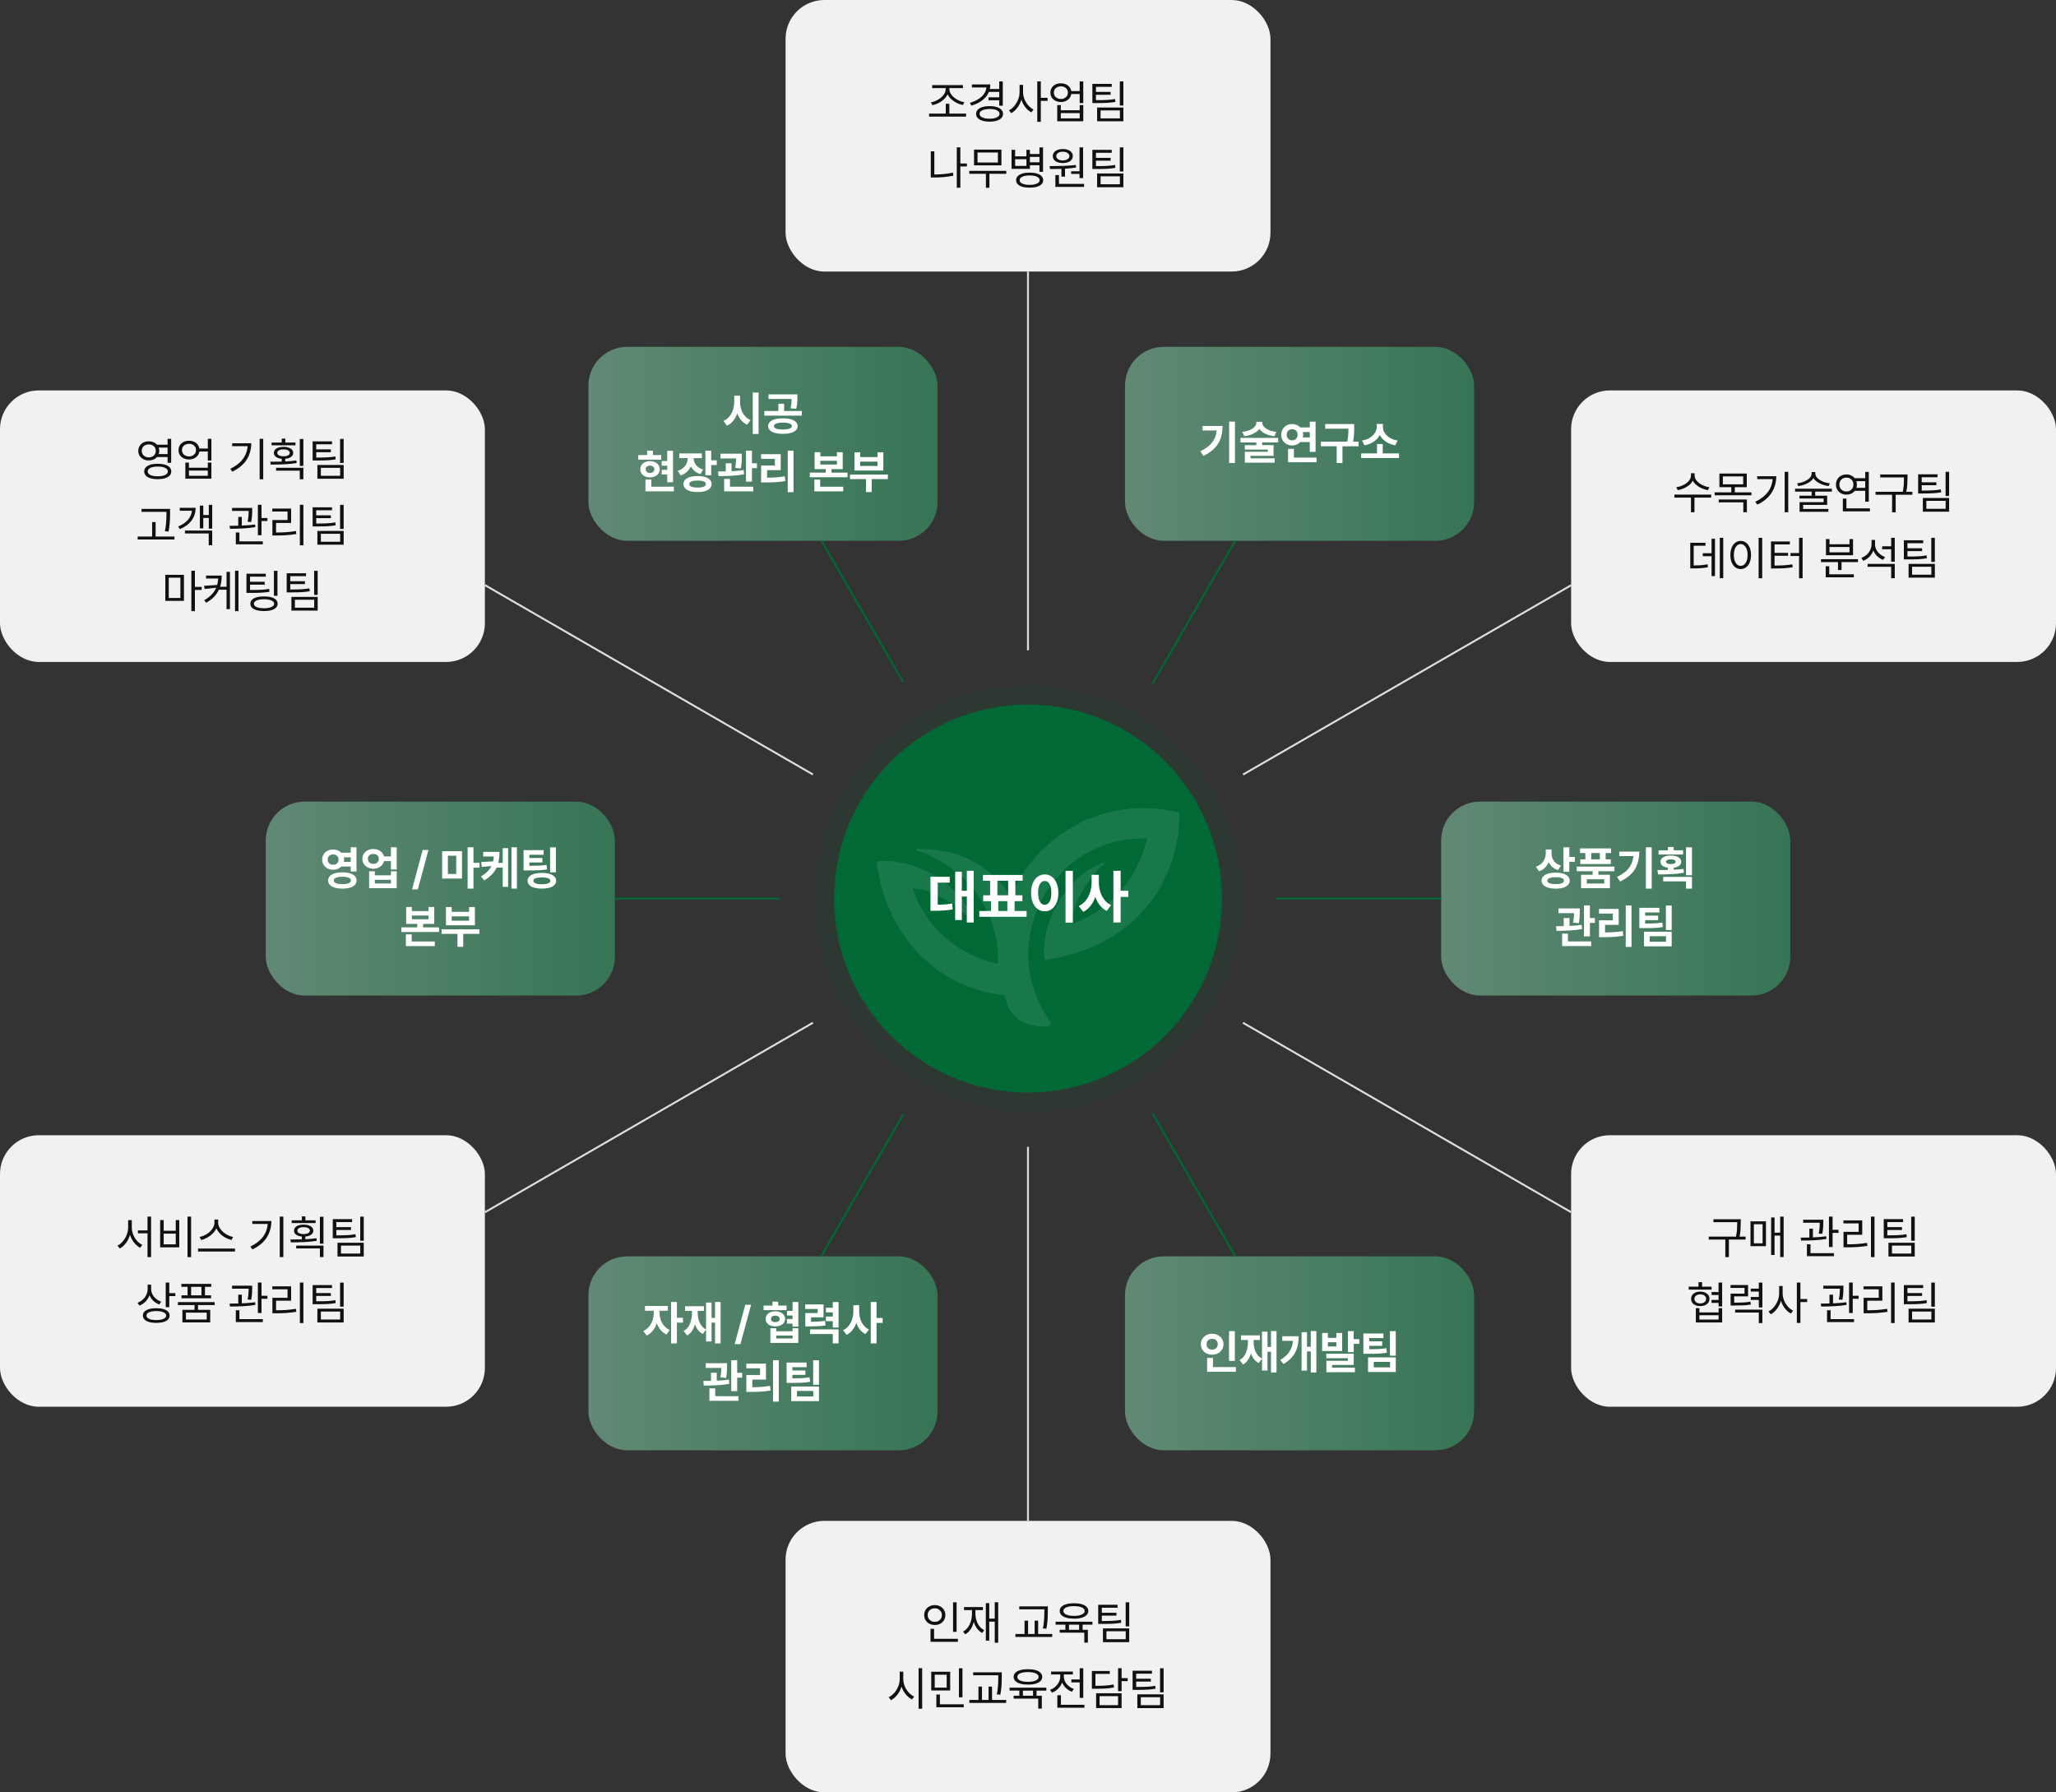 <?xml version="1.0" encoding="UTF-8"?>
<svg id="_레이어_1" xmlns="http://www.w3.org/2000/svg" width="1060.02" height="924.12" version="1.1" xmlns:xlink="http://www.w3.org/1999/xlink" viewBox="0 0 1060.02 924.12">
  <rect x="0" y="0" width="1060.02" height="924.12" fill="#333333" stroke="none"/>
  <!-- Generator: Adobe Illustrator 29.8.1, SVG Export Plug-In . SVG Version: 2.1.1 Build 2)  -->
  <defs>
    <clipPath id="clippath">
      <path d="M589.08,416.69c-.95,0-1.91.02-2.86.06-1.15.05-2.31.05-3.44.21-2.36.31-4.71.66-7.04,1.08-2.05.37-4.1.76-6.09,1.33-2.33.66-4.6,1.52-6.88,2.33-1.3.46-2.62.88-3.82,1.51-2.83,1.49-5.66,3.01-8.38,4.7-2.43,1.5-4.78,3.15-7.03,4.91-3.67,2.85-7.02,6.04-10.01,9.6-2.76,3.28-5.48,6.61-7.56,10.38-1.53,2.79-3,5.61-4.52,8.41-.12.22-.36.37-.54.55-.17-.18-.34-.36-.49-.56-.14-.19-.25-.43-.4-.62-.92-1.18-1.88-2.33-2.77-3.53-2.45-3.33-5.57-5.98-8.82-8.48-1.43-1.1-2.95-2.11-4.49-3.05-1.63-.99-3.3-1.93-5.02-2.75-1.36-.66-2.8-1.15-4.23-1.66-1.47-.53-2.94-1.08-4.44-1.47-1.66-.42-3.36-.67-5.04-.96-1.59-.27-3.17-.61-4.77-.71-2.49-.16-5-.14-7.49-.18h0c-.21,0-.42.14-.63.22.17.18.33.37.52.53l.35.11c4.42,1.25,8.49,3.26,12.39,5.63,1.75,1.07,3.51,2.16,5.17,3.36,2.68,1.95,5.09,4.2,7.44,6.55,3.59,3.61,6.53,7.66,9.02,12.09,2.95,5.24,4.99,10.8,6.25,16.66.26,1.2.59,2.4.68,3.61.24,3.08.38,6.17.54,9.26.01.24-.02.49-.08.72-.07.32-.25.49-.52.49-.07,0-.16-.01-.25-.03-1.48-.41-2.99-.75-4.44-1.23-3.87-1.27-7.59-2.9-11.2-4.79-3.58-1.88-6.83-4.23-9.94-6.77-3.69-3.01-6.95-6.47-9.67-10.41-1.37-1.99-2.74-3.99-3.96-6.08-1.65-2.84-2.99-5.84-3.98-8.99-.16-.49-.03-.69.42-.69h.05c.47.01.93.04,1.39.09,4.43.52,8.49,2.18,12.41,4.15,4.19,2.1,8.01,4.82,11.55,7.89,1.71,1.48,3.56,2.83,4.92,4.69.17.23.51.32.77.48l.21-.17c-.1-.34-.19-.68-.32-1.01-.32-.79-.66-1.57-1-2.35-.13-.29-.25-.59-.42-.86-1.14-1.88-2.24-3.79-3.45-5.62-.85-1.28-1.74-2.58-2.82-3.66-2.12-2.13-4.19-4.32-6.63-6.12-3.62-2.66-7.31-5.19-11.49-6.92-1.42-.58-2.81-1.25-4.26-1.77-1.82-.64-3.65-1.27-5.53-1.7-1.83-.43-3.73-.57-5.58-.9-1.45-.26-2.91-.36-4.37-.36-.99,0-1.97.05-2.96.14-1.03.09-1.47.36-1.49,1.1v.13c0,.17.03.36.07.58.52,2.71,1.06,5.43,1.65,8.13.87,4.01,2.11,7.91,3.63,11.71,1.57,3.93,3.21,7.85,5.51,11.43,1.91,2.97,3.74,6,5.86,8.8,2.48,3.28,5.33,6.27,8.41,9.02,2.56,2.29,5.17,4.51,8.06,6.37,3.17,2.05,6.42,3.97,9.86,5.51,4,1.79,8.1,3.29,12.37,4.35,3.23.8,6.49,1.42,9.78,1.9.27.04.62.33.71.58.63,1.62,1.21,3.26,1.78,4.9.74,2.13,2.09,3.89,3.64,5.45,1.84,1.86,4.14,3.09,6.65,3.89,2.47.79,4.97,1.27,7.55,1.27.42,0,.84-.01,1.27-.04.54-.04,1.1-.06,1.59-.26.55-.22,1.08-.58,1.5-1,.09-.09-.36-.73-.6-1.09-2.19-3.26-4.12-6.66-5.82-10.2-1.26-2.64-2.17-5.4-3.03-8.19-1.2-3.91-2-7.91-2.25-11.97-.41-6.79.08-13.53,2.03-20.1.57-1.92,1.04-3.88,1.78-5.75.86-2.19,1.95-4.28,2.93-6.42,1.34-2.91,3.14-5.55,5.05-8.09,1.81-2.42,3.92-4.63,5.95-6.88,2.45-2.71,5.39-4.87,8.36-6.93,2.95-2.05,6.08-3.86,9.46-5.14,1.58-.6,3.09-1.4,4.69-1.92,1.95-.63,3.96-1.09,5.96-1.54,1.77-.4,3.54-.83,5.34-1,2.93-.27,5.87-.35,8.8-.51.05,0,.09,0,.13,0,.58,0,.76.25.56.92-.77,2.66-1.4,5.38-2.44,7.93-1.53,3.73-3.21,7.39-5.42,10.82-2.11,3.28-4.44,6.37-7.1,9.21-2.21,2.36-4.6,4.53-7.18,6.5-2.42,1.85-4.92,3.55-7.6,4.98-2.66,1.42-5.41,2.64-8.23,3.68-.17.06-.32.09-.46.09-.39,0-.58-.28-.57-.82,0-.27.05-.54.09-.8.42-2.44,1.03-4.82,1.85-7.16,1.12-3.19,2.65-6.17,4.35-9.05,1.1-1.87,2.36-3.67,3.7-5.39,2.13-2.75,4.35-5.43,7-7.72.15-.13.18-.4.27-.6-.17-.02-.35-.09-.51-.09-.05,0-.1.01-.15.03-2.1.99-4.25,1.9-6.26,3.05-3.03,1.73-5.84,3.83-8.25,6.34-3.12,3.25-6,6.71-8.3,10.63-2.03,3.46-3.86,6.99-5.07,10.82-.65,2.05-1.36,4.1-1.77,6.21-.48,2.49-.77,5.04-.95,7.57-.11,1.53.14,3.08.25,4.62.04.61.34.92.86.92.1,0,.22-.01.34-.04,2.86-.56,5.75-.98,8.57-1.7,3.27-.83,6.52-1.78,9.7-2.92,3.17-1.14,6.29-2.47,9.32-3.95,2.56-1.25,4.96-2.84,7.44-4.26,3.35-1.93,6.31-4.4,9.2-6.92,1.99-1.73,3.77-3.71,5.54-5.67,4.05-4.44,7.5-9.3,10.1-14.74,1.25-2.61,2.53-5.21,3.58-7.89,1.57-4,2.6-8.17,3.46-12.36.93-4.53,1.2-9.13,1.4-13.74.06-1.29-.3-1.66-1.57-1.98-.31-.08-.61-.18-.93-.23-5.44-1.05-10.91-1.73-16.44-1.73Z" fill="#fff"/>
    </clipPath>
    <linearGradient id="_무제_그라디언트_29" data-name="무제 그라디언트 29" x1="137.03" y1="463.29" x2="317.03" y2="463.29" gradientUnits="userSpaceOnUse">
      <stop offset="0" stop-color="#618975"/>
      <stop offset="1" stop-color="#367555"/>
    </linearGradient>
    <linearGradient id="_무제_그라디언트_291" data-name="무제 그라디언트 29" x1="743.02" x2="923.02" xlink:href="#_무제_그라디언트_29"/>
    <linearGradient id="_무제_그라디언트_292" data-name="무제 그라디언트 29" x1="303.37" y1="228.83" x2="483.37" y2="228.83" xlink:href="#_무제_그라디언트_29"/>
    <linearGradient id="_무제_그라디언트_293" data-name="무제 그라디언트 29" x1="580.02" y1="228.83" x2="760.02" y2="228.83" xlink:href="#_무제_그라디언트_29"/>
    <linearGradient id="_무제_그라디언트_294" data-name="무제 그라디언트 29" x1="303.37" y1="697.75" x2="483.37" y2="697.75" xlink:href="#_무제_그라디언트_29"/>
    <linearGradient id="_무제_그라디언트_295" data-name="무제 그라디언트 29" x1="580.02" y1="697.75" x2="760.02" y2="697.75" xlink:href="#_무제_그라디언트_29"/>
  </defs>
  <g>
    <circle cx="530.02" cy="463.29" r="110" fill="#006935" opacity=".1"/>
    <circle cx="530.02" cy="463.29" r="100" fill="#006935"/>
    <g opacity=".1">
      <path d="M589.08,416.69c-.95,0-1.91.02-2.86.06-1.15.05-2.31.05-3.44.21-2.36.31-4.71.66-7.04,1.08-2.05.37-4.1.76-6.09,1.33-2.33.66-4.6,1.52-6.88,2.33-1.3.46-2.62.88-3.82,1.51-2.83,1.49-5.66,3.01-8.38,4.7-2.43,1.5-4.78,3.15-7.03,4.91-3.67,2.85-7.02,6.04-10.01,9.6-2.76,3.28-5.48,6.61-7.56,10.38-1.53,2.79-3,5.61-4.52,8.41-.12.22-.36.37-.54.55-.17-.18-.34-.36-.49-.56-.14-.19-.25-.43-.4-.62-.92-1.18-1.88-2.33-2.77-3.53-2.45-3.33-5.57-5.98-8.82-8.48-1.43-1.1-2.95-2.11-4.49-3.05-1.63-.99-3.3-1.93-5.02-2.75-1.36-.66-2.8-1.15-4.23-1.66-1.47-.53-2.94-1.08-4.44-1.47-1.66-.42-3.36-.67-5.04-.96-1.59-.27-3.17-.61-4.77-.71-2.49-.16-5-.14-7.49-.18h0c-.21,0-.42.14-.63.22.17.18.33.37.52.53l.35.11c4.42,1.25,8.49,3.26,12.39,5.63,1.75,1.07,3.51,2.16,5.17,3.36,2.68,1.95,5.09,4.2,7.44,6.55,3.59,3.61,6.53,7.66,9.02,12.09,2.95,5.24,4.99,10.8,6.25,16.66.26,1.2.59,2.4.68,3.61.24,3.08.38,6.17.54,9.26.01.24-.02.49-.08.72-.07.32-.25.49-.52.49-.07,0-.16-.01-.25-.03-1.48-.41-2.99-.75-4.44-1.23-3.87-1.27-7.59-2.9-11.2-4.79-3.58-1.88-6.83-4.23-9.94-6.77-3.69-3.01-6.95-6.47-9.67-10.41-1.37-1.99-2.74-3.99-3.96-6.08-1.65-2.84-2.99-5.84-3.98-8.99-.16-.49-.03-.69.42-.69h.05c.47.01.93.04,1.39.09,4.43.52,8.49,2.18,12.41,4.15,4.19,2.1,8.01,4.82,11.55,7.89,1.71,1.48,3.56,2.83,4.92,4.69.17.23.51.32.77.48l.21-.17c-.1-.34-.19-.68-.32-1.01-.32-.79-.66-1.57-1-2.35-.13-.29-.25-.59-.42-.86-1.14-1.88-2.24-3.79-3.45-5.62-.85-1.28-1.74-2.58-2.82-3.66-2.12-2.13-4.19-4.32-6.63-6.12-3.62-2.66-7.31-5.19-11.49-6.92-1.42-.58-2.81-1.25-4.26-1.77-1.82-.64-3.65-1.27-5.53-1.7-1.83-.43-3.73-.57-5.58-.9-1.45-.26-2.91-.36-4.37-.36-.99,0-1.97.05-2.96.14-1.03.09-1.47.36-1.49,1.1v.13c0,.17.03.36.07.58.52,2.71,1.06,5.43,1.65,8.13.87,4.01,2.11,7.91,3.63,11.71,1.57,3.93,3.21,7.85,5.51,11.43,1.91,2.97,3.74,6,5.86,8.8,2.48,3.28,5.33,6.27,8.41,9.02,2.56,2.29,5.17,4.51,8.06,6.37,3.17,2.05,6.42,3.97,9.86,5.51,4,1.79,8.1,3.29,12.37,4.35,3.23.8,6.49,1.42,9.78,1.9.27.04.62.33.71.58.63,1.62,1.21,3.26,1.78,4.9.74,2.13,2.09,3.89,3.64,5.45,1.84,1.86,4.14,3.09,6.65,3.89,2.47.79,4.97,1.27,7.55,1.27.42,0,.84-.01,1.27-.04.54-.04,1.1-.06,1.59-.26.55-.22,1.08-.58,1.5-1,.09-.09-.36-.73-.6-1.09-2.19-3.26-4.12-6.66-5.82-10.2-1.26-2.64-2.17-5.4-3.03-8.19-1.2-3.91-2-7.91-2.25-11.97-.41-6.79.08-13.53,2.03-20.1.57-1.92,1.04-3.88,1.78-5.75.86-2.19,1.95-4.28,2.93-6.42,1.34-2.91,3.14-5.55,5.05-8.09,1.81-2.42,3.92-4.63,5.95-6.88,2.45-2.71,5.39-4.87,8.36-6.93,2.95-2.05,6.08-3.86,9.46-5.14,1.58-.6,3.09-1.4,4.69-1.92,1.95-.63,3.96-1.09,5.96-1.54,1.77-.4,3.54-.83,5.34-1,2.93-.27,5.87-.35,8.8-.51.05,0,.09,0,.13,0,.58,0,.76.25.56.92-.77,2.66-1.4,5.38-2.44,7.93-1.53,3.73-3.21,7.39-5.42,10.82-2.11,3.28-4.44,6.37-7.1,9.21-2.21,2.36-4.6,4.53-7.18,6.5-2.42,1.85-4.92,3.55-7.6,4.98-2.66,1.42-5.41,2.64-8.23,3.68-.17.06-.32.09-.46.09-.39,0-.58-.28-.57-.82,0-.27.05-.54.09-.8.42-2.44,1.03-4.82,1.85-7.16,1.12-3.19,2.65-6.17,4.35-9.05,1.1-1.87,2.36-3.67,3.7-5.39,2.13-2.75,4.35-5.43,7-7.72.15-.13.18-.4.27-.6-.17-.02-.35-.09-.51-.09-.05,0-.1.01-.15.03-2.1.99-4.25,1.9-6.26,3.05-3.03,1.73-5.84,3.83-8.25,6.34-3.12,3.25-6,6.71-8.3,10.63-2.03,3.46-3.86,6.99-5.07,10.82-.65,2.05-1.36,4.1-1.77,6.21-.48,2.49-.77,5.04-.95,7.57-.11,1.53.14,3.08.25,4.62.04.61.34.92.86.92.1,0,.22-.01.34-.04,2.86-.56,5.75-.98,8.57-1.7,3.27-.83,6.52-1.78,9.7-2.92,3.17-1.14,6.29-2.47,9.32-3.95,2.56-1.25,4.96-2.84,7.44-4.26,3.35-1.93,6.31-4.4,9.2-6.92,1.99-1.73,3.77-3.71,5.54-5.67,4.05-4.44,7.5-9.3,10.1-14.74,1.25-2.61,2.53-5.21,3.58-7.89,1.57-4,2.6-8.17,3.46-12.36.93-4.53,1.2-9.13,1.4-13.74.06-1.29-.3-1.66-1.57-1.98-.31-.08-.61-.18-.93-.23-5.44-1.05-10.91-1.73-16.44-1.73Z" fill="#fff"/>
      <g clip-path="url(#clippath)">
        <rect x="452.02" y="416.69" width="156.05" height="112.49" fill="#fff"/>
      </g>
    </g>
    <g>
      <path d="M479.72,452.04h9.93v3.02h-6.18v11.4c1.39-.02,2.67-.08,3.85-.18s2.38-.25,3.6-.47l.26,3.05c-1.5.28-2.98.47-4.44.57s-3.18.15-5.17.16h-1.85v-17.55ZM502.01,475.63h-3.54v-13.39h-2.58v12.1h-3.43v-24.93h3.43v9.84h2.58v-10.28h3.54v26.66Z" fill="#fff"/>
      <path d="M529.29,472.67h-24.4v-2.99h6.06v-5.07h-4.04v-3.02h3.57v-7.5h-3.69v-2.99h20.45v2.99h-3.75v7.5h3.63v3.02h-4.01v5.07h6.18v2.99ZM519.8,461.59v-7.5h-5.57v7.5h5.57ZM519.36,469.68v-5.07h-4.66v5.07h4.66Z" fill="#fff"/>
      <path d="M532.5,455.32c.6-1.44,1.44-2.54,2.51-3.32,1.07-.78,2.29-1.16,3.65-1.16s2.54.39,3.6,1.16,1.89,1.88,2.5,3.32.91,3.11.91,5.01-.3,3.59-.91,5.03-1.44,2.55-2.5,3.33-2.26,1.17-3.6,1.17-2.59-.39-3.65-1.17c-1.07-.78-1.9-1.88-2.51-3.33-.6-1.44-.9-3.12-.9-5.03s.3-3.57.9-5.01ZM535.63,463.67c.28.92.69,1.62,1.21,2.09s1.13.71,1.82.7c.67,0,1.27-.22,1.78-.7.51-.47.91-1.17,1.19-2.09s.42-2.03.42-3.33-.14-2.41-.42-3.33-.68-1.61-1.19-2.09c-.51-.47-1.11-.71-1.78-.71s-1.3.24-1.82.71-.92,1.17-1.21,2.09-.42,2.03-.42,3.33.14,2.41.42,3.33ZM553.14,475.68h-3.78v-26.72h3.78v26.72Z" fill="#fff"/>
      <path d="M567.24,459.74c.47,1.53,1.18,2.9,2.12,4.11s2.11,2.15,3.49,2.81l-2.26,2.99c-1.39-.69-2.57-1.66-3.56-2.91s-1.76-2.7-2.33-4.36c-.61,1.79-1.43,3.35-2.48,4.68s-2.3,2.36-3.76,3.08l-2.31-3.02c1.46-.66,2.68-1.63,3.68-2.89s1.74-2.7,2.23-4.29.74-3.24.74-4.94v-3.98h3.75v3.98c0,1.63.22,3.21.69,4.74ZM574.03,448.97h3.75v10.28h3.93v3.16h-3.93v13.21h-3.75v-26.66Z" fill="#fff"/>
    </g>
  </g>
  <rect x="137.03" y="413.29" width="180" height="100" rx="20" ry="20" fill="url(#_무제_그라디언트_29)"/>
  <g>
    <path d="M174.11,438.41c.73.29,1.35.7,1.87,1.23h4.84v-2.81h2.98v12.49h-2.98v-2.55h-4.86c-.52.52-1.14.93-1.86,1.21s-1.51.43-2.34.43c-1.06,0-2.03-.22-2.89-.67s-1.54-1.07-2.03-1.86-.73-1.68-.73-2.67c0-.99.23-1.89.73-2.68s1.17-1.42,2.03-1.87,1.83-.67,2.89-.67c.84,0,1.63.14,2.36.43ZM169.3,444.62c.24.41.57.72,1,.93s.92.32,1.48.32,1.01-.11,1.43-.32.75-.53,1-.93.36-.88.36-1.42-.12-1.03-.36-1.44-.57-.71-.99-.93-.9-.32-1.44-.31c-.55,0-1.05.1-1.48.31s-.76.52-1,.93-.36.88-.36,1.44.12,1.01.36,1.42ZM170.06,451.7c.59-.63,1.44-1.11,2.54-1.44s2.4-.49,3.9-.49,2.8.16,3.91.49,1.96.81,2.55,1.44.9,1.39.9,2.26-.3,1.63-.9,2.26-1.45,1.11-2.55,1.44-2.41.49-3.91.49-2.8-.16-3.9-.49-1.95-.81-2.54-1.44-.89-1.39-.89-2.26.3-1.63.89-2.26ZM173.24,455.36c.76.32,1.85.47,3.27.47s2.54-.16,3.29-.47,1.13-.78,1.14-1.4c0-.63-.38-1.11-1.13-1.43s-1.85-.48-3.3-.49c-1.43,0-2.52.17-3.28.49s-1.13.8-1.13,1.43.38,1.08,1.14,1.4ZM177.4,443.21c0,.39-.04.78-.13,1.17h3.55v-2.37h-3.56c.09.38.14.77.14,1.2Z" fill="#fff"/>
    <path d="M195,438.21c.76.32,1.4.77,1.92,1.35s.88,1.25,1.07,2h3.57v-4.73h2.98v11.46h-2.98v-4.34h-3.56c-.18.77-.53,1.46-1.05,2.06s-1.16,1.06-1.93,1.39-1.6.49-2.51.49c-1.08,0-2.05-.22-2.92-.66s-1.54-1.04-2.03-1.82-.73-1.65-.72-2.63c0-.96.23-1.83.72-2.6s1.17-1.37,2.03-1.8,1.84-.65,2.92-.64c.89,0,1.72.15,2.48.47ZM190.04,444.16c.24.39.57.7,1,.91s.92.32,1.48.32,1.02-.11,1.44-.32.75-.52.99-.91.36-.85.36-1.37-.12-.98-.36-1.37-.57-.68-.99-.88-.9-.3-1.44-.3-1.05.1-1.48.3-.76.5-1,.88-.36.84-.36,1.37.12.98.36,1.38ZM190.31,449.23h2.95v2.06h8.3v-2.06h2.98v8.69h-14.23v-8.69ZM201.56,455.51v-1.92h-8.3v1.92h8.3Z" fill="#fff"/>
    <path d="M215.42,458.56h-2.98l5.46-20.32h3l-5.48,20.32Z" fill="#fff"/>
    <path d="M238.2,452.96h-10.24v-14.11h10.24v14.11ZM235.22,450.59v-9.4h-4.31v9.4h4.31ZM241.1,436.83h3v8.04h3.14v2.48h-3.14v10.8h-3v-21.33Z" fill="#fff"/>
    <path d="M256.88,444.89h2.3v-7.59h2.79v19.92h-2.79v-9.91h-3.15c-.6,1.3-1.42,2.51-2.47,3.6s-2.36,2.1-3.94,3.01l-1.66-2.04c1.33-.77,2.43-1.61,3.32-2.5s1.58-1.86,2.1-2.91l-4.97.5-.33-2.53,6.13-.33c.18-.73.31-1.56.39-2.51h-5.46v-2.39h8.39c0,2.15-.21,4.04-.63,5.67ZM263.7,436.83h2.81v21.33h-2.81v-21.33Z" fill="#fff"/>
    <path d="M280.27,440.7h-7.34v1.66h6.7v2.32h-6.7v1.71c2.12,0,3.81-.03,5.07-.09s2.52-.2,3.77-.4l.3,2.34c-1.3.21-2.61.35-3.93.43s-2.99.11-5,.11h-3.21v-10.48h10.34v2.39ZM272.9,451.93c.59-.61,1.43-1.07,2.53-1.39s2.41-.49,3.93-.49,2.8.16,3.91.49,1.96.79,2.56,1.39.91,1.33.91,2.17c0,.85-.31,1.58-.91,2.19s-1.46,1.07-2.56,1.39-2.41.47-3.91.47-2.82-.16-3.93-.47-1.95-.78-2.53-1.39-.88-1.34-.88-2.19.29-1.57.88-2.17ZM276.1,455.44c.73.3,1.82.45,3.26.45s2.51-.15,3.26-.45,1.12-.74,1.12-1.33-.37-.99-1.11-1.29c-.74-.3-1.8-.45-3.19-.45-1.46,0-2.57.15-3.32.44-.75.29-1.12.72-1.12,1.29s.37,1.04,1.1,1.34ZM283.62,436.86h3v12.91h-3v-12.91Z" fill="#fff"/>
    <path d="M212.36,469.74h8.55v-2.13h2.98v8.72h-5.77v1.8h8.25v2.39h-19.45v-2.39h8.2v-1.8h-5.72v-8.72h2.95v2.13ZM209.26,481.74h3v3.66h11.91v2.39h-14.91v-6.05ZM220.91,473.93v-1.9h-8.55v1.9h8.55Z" fill="#fff"/>
    <path d="M247.16,481.48h-8.34v6.68h-2.95v-6.68h-8.23v-2.34h19.52v2.34ZM229.94,467.65h2.95v2.46h8.95v-2.46h3v9.42h-14.91v-9.42ZM241.84,474.68v-2.23h-8.95v2.23h8.95Z" fill="#fff"/>
  </g>
  <rect x="743.02" y="413.29" width="180" height="100" rx="20" ry="20" fill="url(#_무제_그라디언트_291)"/>
  <g>
    <path d="M800.47,442.72c.36.8.9,1.51,1.63,2.14s1.64,1.11,2.72,1.44l-1.59,2.32c-1.11-.37-2.06-.9-2.86-1.59s-1.43-1.52-1.9-2.47c-.48,1.1-1.13,2.05-1.97,2.85s-1.85,1.4-3.04,1.8l-1.62-2.34c1.15-.38,2.1-.93,2.86-1.64s1.32-1.52,1.69-2.43.55-1.87.56-2.89v-1.95h3v2.23c0,.89.17,1.74.52,2.54ZM795.67,451.83c.59-.62,1.44-1.1,2.54-1.42s2.4-.49,3.89-.49,2.74.16,3.82.49,1.91.8,2.5,1.42.88,1.36.88,2.21-.29,1.6-.88,2.22-1.42,1.09-2.5,1.42-2.35.49-3.82.49-2.79-.16-3.89-.49-1.95-.8-2.54-1.42-.88-1.36-.88-2.22.29-1.59.88-2.21ZM798.87,455.37c.73.3,1.81.45,3.23.45,2.83,0,4.24-.59,4.24-1.78,0-.58-.36-1.02-1.08-1.32s-1.78-.46-3.16-.46-2.48.15-3.22.46-1.1.75-1.1,1.32c0,.59.35,1.04,1.08,1.34ZM806.09,436.83h3v4.99h2.88v2.48h-2.88v5.18h-3v-12.66Z" fill="#fff"/>
    <path d="M832.36,449.18h-8.25v1.83h5.93v6.91h-14.88v-6.91h5.98v-1.83h-8.23v-2.37h19.45v2.37ZM814.62,437.42h16.01v2.39h-2.79v3.26h2.65v2.39h-15.73v-2.39h2.62v-3.26h-2.77v-2.39ZM827.11,455.53v-2.2h-9v2.2h9ZM824.84,443.07v-3.26h-4.45v3.26h4.45Z" fill="#fff"/>
    <path d="M838.22,449.24c1.18-1.05,2.09-2.22,2.72-3.51s1.03-2.73,1.19-4.33h-7.27v-2.34h10.31c0,2.28-.32,4.36-.93,6.22s-1.64,3.58-3.1,5.14-3.41,2.92-5.87,4.08l-1.57-2.39c1.82-.86,3.32-1.82,4.51-2.87ZM851.58,458.16h-3.02v-21.33h3.02v21.33Z" fill="#fff"/>
    <path d="M859.94,448.52v-1.14c-1.2-.16-2.15-.51-2.83-1.05s-1.02-1.21-1.01-2.02c0-.66.22-1.23.66-1.72s1.06-.86,1.87-1.12,1.75-.39,2.82-.39,1.97.13,2.78.39,1.43.64,1.88,1.13.68,1.06.69,1.71c0,.8-.36,1.48-1.05,2.02s-1.63.89-2.81,1.05v1.03c1.94-.11,3.62-.25,5.04-.42l.21,1.99c-2.02.35-4.11.58-6.27.69s-4.5.17-7.02.18l-.4-2.27c2.34,0,4.16-.02,5.46-.06ZM867.77,440.58h-12.66v-2.18h4.83v-1.71h2.98v1.71h4.85v2.18ZM857.48,452.11h14.84v6.05h-3.05v-3.75h-11.79v-2.3ZM859.61,445.18c.43.2,1.02.3,1.78.3s1.39-.1,1.84-.3.68-.49.68-.87c0-.41-.22-.71-.66-.93s-1.04-.32-1.8-.32-1.39.11-1.82.32-.65.52-.64.93c0,.38.2.66.63.87ZM869.27,436.88h3.05v14.39h-3.05v-14.39Z" fill="#fff"/>
    <path d="M806.21,477.48v-4.18h2.98v4.09c2.42-.11,4.52-.29,6.3-.55l.16,2.16c-1.98.37-4.04.61-6.2.73s-4.47.18-6.95.19l-.26-2.39c1.7,0,3.02-.01,3.96-.04ZM814.49,469.71c0,1.09-.03,2.12-.08,3.08s-.19,2.02-.41,3.18l-2.93-.28c.3-1.61.47-3.23.5-4.88h-8.05v-2.44h10.97v1.34ZM805.39,481.36h3v4.03h11.98v2.39h-14.98v-6.42ZM816.64,466.83h3.07v6.49h2.58v2.51h-2.58v6.96h-3.07v-15.96Z" fill="#fff"/>
    <path d="M824.4,468.61h10.15v8.23h-7.03v3.91c1.72-.02,3.3-.07,4.73-.18s2.91-.28,4.41-.53l.26,2.41c-1.64.29-3.28.49-4.91.59s-3.52.16-5.66.16h-1.92v-8.74h7.08v-3.45h-7.1v-2.41ZM841.16,488.21h-2.98v-21.38h2.98v21.38Z" fill="#fff"/>
    <path d="M855.53,470.44h-7.34v1.66h6.7v2.3h-6.7v1.76c2.1,0,3.79-.04,5.05-.11s2.53-.2,3.79-.41l.3,2.32c-1.32.23-2.66.38-4.02.45s-3.11.11-5.26.11h-2.86v-10.48h10.34v2.39ZM847.58,480.38h14.3v7.55h-14.3v-7.55ZM858.95,485.53v-2.84h-8.41v2.84h8.41ZM858.88,466.85h3v12.66h-3v-12.66Z" fill="#fff"/>
  </g>
  <rect x="303.37" y="178.83" width="180" height="100" rx="20" ry="20" fill="url(#_무제_그라디언트_292)"/>
  <g>
    <path d="M382.16,211.07c.41,1.24,1.02,2.35,1.83,3.32s1.8,1.7,2.96,2.19l-1.76,2.39c-1.19-.54-2.21-1.31-3.06-2.32s-1.53-2.19-2.03-3.55c-.49,1.48-1.18,2.78-2.07,3.87s-1.97,1.94-3.23,2.51l-1.8-2.48c1.2-.51,2.22-1.26,3.05-2.27s1.46-2.16,1.87-3.46.62-2.66.63-4.07v-3.19h3.02v3.19c0,1.34.19,2.62.6,3.87ZM388.1,202.37h3.02v21.38h-3.02v-21.38Z" fill="#fff"/>
    <path d="M394.05,211.89h7.27v-3.73h2.95v3.73h9.14v2.41h-19.36v-2.41ZM407.66,216.14c1.14.32,2.02.78,2.64,1.38s.93,1.33.94,2.17c0,.83-.32,1.54-.94,2.15s-1.5,1.07-2.64,1.38-2.49.47-4.04.47-2.88-.16-4.03-.47-2.03-.78-2.64-1.38-.93-1.32-.93-2.15.31-1.57.93-2.17,1.5-1.07,2.64-1.38,2.49-.47,4.03-.47,2.9.16,4.04.47ZM396.23,203.34h14.88v2.36c0,.94-.04,1.8-.12,2.6s-.24,1.63-.49,2.5l-2.93-.28c.22-.88.36-1.67.43-2.4s.11-1.53.13-2.43h-11.91v-2.34ZM400.19,220.99c.8.29,1.94.44,3.43.44s2.63-.15,3.43-.44,1.21-.72,1.21-1.29-.4-1.03-1.19-1.34-1.92-.46-3.37-.46-2.68.15-3.49.46-1.21.75-1.21,1.35c0,.57.39,1,1.19,1.29Z" fill="#fff"/>
    <path d="M329.06,234.62h4.59v-2.27h2.98v2.27h4.29v2.37h-11.86v-2.37ZM330.75,239.77c.43-.64,1.03-1.14,1.79-1.49s1.62-.53,2.57-.53,1.84.18,2.6.53,1.37.85,1.8,1.49.65,1.36.66,2.17c0,.81-.23,1.54-.66,2.17s-1.03,1.12-1.8,1.48-1.63.53-2.6.53-1.81-.18-2.57-.53-1.36-.85-1.79-1.48-.64-1.35-.63-2.16c0-.8.2-1.53.63-2.17ZM332.79,247.26h3.02v3.68h11.62v2.39h-14.65v-6.07ZM333.5,243.34c.41.33.94.5,1.61.5s1.2-.17,1.62-.5.62-.8.63-1.4c0-.59-.22-1.04-.63-1.37s-.95-.5-1.62-.5c-.66,0-1.2.18-1.61.5s-.61.79-.6,1.37c0,.6.19,1.07.6,1.4ZM346.99,248.64h-2.98v-4.03h-2.88v-2.37h2.88v-2.13h-2.88v-2.41h2.88v-5.3h2.98v16.24Z" fill="#fff"/>
    <path d="M361.87,236.19h-4.24c0,.85.19,1.66.54,2.44s.9,1.46,1.63,2.06,1.65,1.06,2.74,1.38l-1.43,2.34c-1.15-.35-2.14-.87-2.96-1.55s-1.48-1.49-1.97-2.43c-.49,1.1-1.18,2.06-2.06,2.87s-1.94,1.42-3.18,1.83l-1.52-2.37c1.13-.36,2.09-.88,2.86-1.56s1.35-1.45,1.73-2.32.58-1.77.59-2.71h-4.36v-2.39h11.62v2.39ZM353.26,247.34c.59-.62,1.43-1.09,2.53-1.41s2.4-.48,3.9-.48,2.75.16,3.83.48,1.91.79,2.49,1.41.87,1.36.87,2.21-.29,1.61-.87,2.23-1.41,1.1-2.49,1.42-2.36.49-3.83.49-2.8-.16-3.9-.49-1.94-.8-2.53-1.43-.88-1.37-.88-2.23.29-1.6.88-2.21ZM356.47,250.92c.73.31,1.81.46,3.22.46s2.45-.15,3.16-.46,1.08-.76,1.08-1.37-.35-1.03-1.06-1.33-1.74-.45-3.1-.45c-1.45,0-2.54.15-3.29.45s-1.12.74-1.11,1.34c0,.6.36,1.06,1.09,1.37ZM363.68,232.37h3v4.95h2.88v2.44h-2.88v5.27h-3v-12.66Z" fill="#fff"/>
    <path d="M374.18,243.03v-4.18h2.98v4.09c2.42-.11,4.52-.29,6.3-.55l.16,2.16c-1.98.37-4.04.61-6.2.73s-4.47.18-6.95.19l-.26-2.39c1.7,0,3.02-.01,3.96-.04ZM382.45,235.26c0,1.09-.03,2.12-.08,3.08s-.19,2.02-.41,3.18l-2.93-.28c.3-1.61.47-3.23.5-4.88h-8.05v-2.44h10.97v1.34ZM373.36,246.91h3v4.03h11.98v2.39h-14.98v-6.42ZM384.61,232.37h3.07v6.49h2.58v2.51h-2.58v6.96h-3.07v-15.96Z" fill="#fff"/>
    <path d="M392.37,234.16h10.15v8.23h-7.03v3.91c1.72-.02,3.3-.07,4.73-.18s2.91-.28,4.41-.53l.26,2.41c-1.64.29-3.28.49-4.91.59s-3.52.16-5.66.16h-1.92v-8.74h7.08v-3.45h-7.1v-2.41ZM409.12,253.75h-2.98v-21.38h2.98v21.38Z" fill="#fff"/>
    <path d="M422.95,235.28h8.55v-2.13h2.98v8.72h-5.77v1.8h8.25v2.39h-19.45v-2.39h8.2v-1.8h-5.72v-8.72h2.95v2.13ZM419.86,247.28h3v3.66h11.91v2.39h-14.91v-6.05ZM431.51,239.48v-1.9h-8.55v1.9h8.55Z" fill="#fff"/>
    <path d="M457.76,247.02h-8.34v6.68h-2.95v-6.68h-8.23v-2.34h19.52v2.34ZM440.53,233.19h2.95v2.46h8.95v-2.46h3v9.42h-14.91v-9.42ZM452.44,240.23v-2.23h-8.95v2.23h8.95Z" fill="#fff"/>
  </g>
  <g>
    <rect x="405.02" width="250" height="140" rx="20" ry="20" fill="#f1f1f1"/>
    <g>
      <path d="M498.09,60.13h-19.08v-1.55h8.6v-5.06h1.85v5.06h8.62v1.55ZM483.52,51.45c1.18-.68,2.15-1.5,2.91-2.47s1.14-1.99,1.14-3.05v-.52h-6.98v-1.55h15.87v1.55h-6.98v.52c0,1.06.38,2.08,1.15,3.04s1.74,1.78,2.94,2.44,2.4,1.09,3.63,1.29l-.75,1.45c-1.09-.22-2.15-.58-3.19-1.1s-1.98-1.15-2.81-1.91-1.46-1.61-1.89-2.54c-.43.94-1.06,1.79-1.88,2.57s-1.75,1.43-2.79,1.95-2.08.89-3.15,1.11l-.77-1.48c1.2-.2,2.38-.64,3.57-1.32Z" fill="#111"/>
      <path d="M517.03,54.51h-1.85v-2.81h-5.53v-1.52h5.53v-2.81h-5.32c-.68,1.66-1.79,3.09-3.34,4.29s-3.45,2.14-5.71,2.81l-.77-1.45c1.68-.5,3.14-1.14,4.37-1.92s2.21-1.67,2.92-2.69,1.13-2.12,1.25-3.32h-7.49v-1.55h9.49c0,.8-.09,1.59-.27,2.34h4.86v-3.89h1.85v12.52ZM504.09,56.57c.56-.6,1.37-1.06,2.42-1.38s2.28-.48,3.7-.48,2.62.16,3.67.48,1.85.78,2.42,1.38.85,1.31.85,2.13-.28,1.53-.85,2.14-1.37,1.07-2.42,1.39-2.27.48-3.67.48-2.65-.16-3.7-.48-1.86-.78-2.42-1.39-.84-1.32-.84-2.14.28-1.53.84-2.13ZM505.68,60.04c.42.38,1.01.66,1.78.87s1.66.3,2.7.3,1.95-.1,2.72-.3,1.38-.49,1.8-.86.64-.82.64-1.35-.21-.96-.63-1.34-1.01-.66-1.76-.87-1.64-.3-2.66-.3-1.97.1-2.75.3-1.39.49-1.82.86-.64.82-.64,1.35.21.96.63,1.34Z" fill="#111"/>
      <path d="M528.2,51.15c.48,1.19,1.13,2.26,1.96,3.19s1.73,1.65,2.71,2.13l-1.12,1.48c-1.15-.59-2.18-1.47-3.09-2.64s-1.6-2.47-2.06-3.93c-.46,1.54-1.16,2.93-2.09,4.17s-1.98,2.17-3.15,2.79l-1.17-1.48c1.01-.49,1.93-1.23,2.76-2.21s1.49-2.1,1.98-3.35.74-2.49.74-3.74v-3.8h1.8v3.8c0,1.2.24,2.39.72,3.58ZM534.79,41.97h1.83v8.46h3.49v1.59h-3.49v10.78h-1.83v-20.84Z" fill="#111"/>
      <path d="M549.5,43.45c.76.33,1.38.8,1.87,1.41s.8,1.31.93,2.1h4.36v-4.99h1.85v11.18h-1.85v-4.66h-4.35c-.12.81-.42,1.53-.91,2.15s-1.12,1.1-1.88,1.44-1.61.51-2.54.51c-1.05,0-1.98-.2-2.81-.61s-1.46-.98-1.92-1.71-.69-1.57-.69-2.51.23-1.76.69-2.49,1.1-1.3,1.92-1.71,1.76-.61,2.81-.61c.92,0,1.76.17,2.52.5ZM543.79,49.44c.31.5.75.89,1.3,1.17s1.18.43,1.89.43,1.31-.14,1.86-.43.98-.68,1.29-1.17.46-1.06.46-1.68-.15-1.2-.46-1.69-.74-.88-1.28-1.15-1.17-.41-1.86-.4c-.7,0-1.33.12-1.89.4s-.99.66-1.3,1.15-.47,1.05-.47,1.69.16,1.19.47,1.68ZM545.08,54.2h1.85v2.65h9.73v-2.65h1.85v8.32h-13.43v-8.32ZM556.66,61.02v-2.7h-9.73v2.7h9.73Z" fill="#111"/>
      <path d="M573.18,44.78h-8.13v2.6h7.55v1.48h-7.55v2.77h.67c2.11,0,3.83-.04,5.17-.12s2.67-.23,4.01-.47l.19,1.5c-1.36.23-2.71.39-4.07.47s-3.11.12-5.29.12h-2.53v-9.87h9.98v1.52ZM565.64,55.44h13.55v7.08h-13.55v-7.08ZM577.38,61.02v-4.1h-9.94v4.1h9.94ZM577.35,41.99h1.83v12.42h-1.83v-12.42Z" fill="#111"/>
      <path d="M479.88,78.03h1.83v11.93c1.62,0,3.22-.07,4.79-.22s3.17-.39,4.8-.74l.23,1.57c-1.7.34-3.36.59-4.98.73s-3.29.21-5,.21h-1.66v-13.48ZM498.51,85.83h-3.38v10.97h-1.83v-20.84h1.83v8.32h3.38v1.55Z" fill="#111"/>
      <path d="M518.81,89.61h-8.7v7.2h-1.8v-7.2h-8.58v-1.52h19.08v1.52ZM502.19,77.14h14.13v8.11h-14.13v-8.11ZM514.49,83.79v-5.16h-10.5v5.16h10.5Z" fill="#111"/>
      <path d="M523.38,80.61h5.81v-3.35h1.8v2.13h4.92v-3.42h1.85v12.63h-1.85v-3.4h-4.92v1.85h-9.45v-9.8h1.83v3.35ZM529.19,85.55v-3.47h-5.81v3.47h5.81ZM524.71,90.81c.56-.58,1.36-1.03,2.41-1.34s2.29-.47,3.74-.47c1.44,0,2.68.17,3.73.47s1.86.75,2.41,1.34.84,1.28.84,2.1-.28,1.5-.84,2.07-1.37,1.02-2.41,1.32-2.29.45-3.73.45-2.69-.15-3.74-.45-1.85-.74-2.41-1.32-.84-1.27-.84-2.07.28-1.52.84-2.1ZM526.31,94.19c.41.36,1,.63,1.78.83s1.7.29,2.76.29,1.97-.1,2.75-.29,1.37-.47,1.79-.83.62-.79.62-1.28-.21-.96-.62-1.32-1.01-.65-1.78-.84-1.69-.29-2.75-.29-1.98.1-2.76.29-1.37.48-1.78.84-.62.81-.62,1.32.21.92.62,1.28ZM535.92,83.68v-2.79h-4.92v2.79h4.92Z" fill="#111"/>
      <path d="M548.53,85.51c2.15-.07,4.2-.23,6.16-.47l.12,1.34c-1.7.27-3.6.46-5.72.6v4.11h-1.85v-4.02c-1.41.05-3.36.08-5.86.08l-.26-1.5c2.79-.02,5.26-.06,7.41-.13ZM543.45,78.56c.43-.55,1.04-.98,1.82-1.28s1.68-.45,2.7-.45,1.9.15,2.68.45,1.39.73,1.82,1.28.65,1.19.65,1.9-.22,1.37-.65,1.92-1.04.96-1.82,1.25-1.67.44-2.69.44-1.93-.15-2.71-.44-1.38-.71-1.81-1.25-.64-1.18-.64-1.92.21-1.35.64-1.9ZM544.12,90.26h1.85v4.55h12.96v1.55h-14.81v-6.09ZM544.97,81.64c.28.34.68.6,1.2.79s1.12.28,1.79.28,1.24-.09,1.75-.28.91-.45,1.21-.79.44-.73.44-1.18-.15-.83-.44-1.17-.7-.6-1.21-.79-1.1-.28-1.75-.27c-.67,0-1.27.08-1.78.27s-.92.45-1.2.79-.42.73-.42,1.17c0,.45.13.84.41,1.18ZM558.42,91.81h-1.85v-2.16h-4.31v-1.34h4.31v-12.33h1.85v15.82Z" fill="#111"/>
      <path d="M573.18,78.78h-8.13v2.6h7.55v1.48h-7.55v2.77h.67c2.11,0,3.83-.04,5.17-.12s2.67-.23,4.01-.47l.19,1.5c-1.36.23-2.71.39-4.07.47s-3.11.12-5.29.12h-2.53v-9.87h9.98v1.52ZM565.64,89.44h13.55v7.08h-13.55v-7.08ZM577.38,95.02v-4.1h-9.94v4.1h9.94ZM577.35,75.99h1.83v12.42h-1.83v-12.42Z" fill="#111"/>
    </g>
  </g>
  <g>
    <rect x="810.02" y="201.29" width="250" height="140" rx="20" ry="20" fill="#f1f1f1"/>
    <g>
      <path d="M863.26,255h18.98v1.55h-8.62v7.55h-1.8v-7.55h-8.55v-1.55ZM874.81,247.91c.73.86,1.68,1.57,2.85,2.16s2.38.96,3.65,1.14l-.75,1.5c-1.09-.18-2.15-.49-3.18-.94s-1.94-1.01-2.75-1.69-1.43-1.43-1.86-2.26c-.43.84-1.05,1.59-1.85,2.26s-1.72,1.23-2.74,1.68-2.09.76-3.19.94l-.75-1.5c1.27-.18,2.49-.56,3.66-1.14s2.11-1.29,2.83-2.14,1.08-1.76,1.08-2.72v-1.2h1.9v1.2c0,.95.37,1.85,1.1,2.7Z" fill="#111"/>
      <path d="M900.58,251.18h-6.16v2.67h8.58v1.5h-18.98v-1.5h8.58v-2.67h-6.12v-7.03h14.11v7.03ZM886.12,257.53h14.53v6.56h-1.85v-5.09h-12.68v-1.48ZM898.75,249.7v-4.08h-10.48v4.08h10.48Z" fill="#111"/>
      <path d="M911.4,253.76c1.48-1.96,2.33-4.2,2.54-6.73h-7.97v-1.5h9.84c-.02,3.14-.81,5.96-2.39,8.47s-4.05,4.57-7.41,6.18l-1.01-1.5c2.78-1.32,4.91-2.96,6.39-4.92ZM921.98,264.1h-1.85v-20.84h1.85v20.84Z" fill="#111"/>
      <path d="M925.49,251.98h18.98v1.5h-8.6v2.09h6.16v4.73h-12.38v2.11h13.01v1.45h-14.84v-4.95h12.4v-1.9h-12.45v-1.45h6.26v-2.09h-8.55v-1.5ZM937.01,246.48c.71.71,1.64,1.3,2.79,1.78s2.37.79,3.64.95l-.66,1.41c-1.12-.15-2.19-.41-3.22-.79s-1.94-.85-2.75-1.42-1.42-1.22-1.84-1.95c-.43.73-1.05,1.38-1.86,1.95s-1.72,1.05-2.75,1.42-2.09.64-3.2.79l-.63-1.41c1.27-.16,2.49-.47,3.64-.95s2.08-1.07,2.79-1.78,1.07-1.48,1.07-2.31v-.8h1.9v.8c0,.83.36,1.6,1.07,2.31Z" fill="#111"/>
      <path d="M963.51,258.68h-1.85v-5.62h-5.39c-.48.62-1.1,1.1-1.85,1.45s-1.56.52-2.44.52c-1.03,0-1.96-.22-2.78-.67s-1.47-1.06-1.93-1.85-.7-1.68-.7-2.68.23-1.9.7-2.69,1.11-1.41,1.93-1.86,1.75-.67,2.78-.67c.88,0,1.68.18,2.42.52s1.35.81,1.85,1.42h5.41v-3.26h1.85v15.4ZM948.79,251.67c.31.54.75.96,1.3,1.27s1.18.45,1.89.45,1.29-.15,1.84-.45.98-.72,1.29-1.27.47-1.16.47-1.85-.16-1.29-.47-1.83-.75-.97-1.29-1.28-1.16-.47-1.84-.47-1.33.15-1.89.46-.99.74-1.3,1.28-.47,1.16-.47,1.84.16,1.3.47,1.85ZM950.12,257.06h1.85v5.04h12.12v1.55h-13.97v-6.59ZM957.37,249.82c0,.58-.09,1.15-.28,1.71h4.57v-3.47h-4.58c.2.56.29,1.15.29,1.76Z" fill="#111"/>
      <path d="M983.45,246.45c0,1.34-.03,2.54-.1,3.58s-.23,2.22-.5,3.54h3.11v1.52h-8.6v9.05h-1.85v-9.05h-8.53v-1.52h14.02c.28-1.33.46-2.51.53-3.56s.11-2.23.11-3.57v-.3h-12.26v-1.52h14.09v1.83Z" fill="#111"/>
      <path d="M998.92,246.07h-8.13v2.6h7.55v1.48h-7.55v2.77h.67c2.11,0,3.83-.04,5.17-.12s2.67-.23,4.01-.47l.19,1.5c-1.36.23-2.71.39-4.07.47s-3.11.12-5.29.12h-2.53v-9.87h9.98v1.52ZM991.37,256.74h13.55v7.08h-13.55v-7.08ZM1003.12,262.31v-4.1h-9.94v4.1h9.94ZM1003.09,243.28h1.83v12.42h-1.83v-12.42Z" fill="#111"/>
      <path d="M871.44,279.84h7.85v1.52h-6.07v10.17c1.62-.02,2.95-.06,3.99-.15s2.1-.24,3.16-.49l.19,1.57c-1.16.23-2.3.39-3.43.47s-2.59.13-4.37.13h-1.31v-13.24ZM877.89,285.23h4.55v-7.45h1.76v19.24h-1.76v-10.24h-4.55v-1.55ZM888.46,298.1h-1.78v-20.84h1.78v20.84Z" fill="#111"/>
      <path d="M892.82,282.32c.45-1.1,1.08-1.95,1.89-2.54s1.72-.9,2.75-.9,1.95.3,2.75.9,1.43,1.45,1.89,2.54.68,2.37.68,3.83-.23,2.73-.68,3.83-1.08,1.94-1.89,2.53-1.72.88-2.75.88-1.95-.29-2.75-.88-1.43-1.43-1.89-2.53-.68-2.37-.68-3.83.23-2.73.68-3.83ZM894.37,289.09c.3.85.71,1.5,1.25,1.96s1.15.69,1.84.69,1.31-.23,1.85-.69.95-1.12,1.25-1.96.45-1.83.45-2.95-.15-2.1-.45-2.95-.71-1.51-1.25-1.97-1.15-.7-1.85-.7-1.3.23-1.84.7-.96,1.13-1.25,1.98-.45,1.83-.45,2.94.15,2.1.45,2.95ZM908.55,298.14h-1.85v-20.88h1.85v20.88Z" fill="#111"/>
      <path d="M913.07,279.18h9.73v1.52h-7.88v4.34h6.96v1.5h-6.96v5.04c2.05,0,3.75-.05,5.09-.14s2.69-.25,4.05-.49l.21,1.52c-1.48.24-2.94.41-4.37.5s-3.17.13-5.24.13h-1.59v-13.92ZM929.38,298.14h-1.83v-11.48h-4.41v-1.52h4.41v-7.88h1.83v20.88Z" fill="#111"/>
      <path d="M957.93,289.8h-8.48v4.08h-1.83v-4.08h-8.77v-1.5h19.08v1.5ZM941.29,291.95h1.83v4.15h12.68v1.55h-14.51v-5.7ZM941.41,277.94h1.83v2.67h10.31v-2.67h1.83v8.32h-13.97v-8.32ZM953.55,284.76v-2.74h-10.31v2.74h10.31Z" fill="#111"/>
      <path d="M967.37,283.34c.43.88,1.04,1.65,1.83,2.31s1.68,1.17,2.68,1.52l-1.01,1.48c-1.15-.43-2.16-1.07-3.04-1.91s-1.54-1.82-1.98-2.94c-.44,1.23-1.11,2.3-2.01,3.23s-1.97,1.63-3.19,2.12l-1.01-1.52c1.05-.37,1.97-.9,2.76-1.61s1.41-1.53,1.85-2.47.66-1.94.67-2.99v-2.2h1.8v2.27c0,.95.22,1.86.65,2.73ZM962.87,290.74h14.02v7.36h-1.85v-5.88h-12.16v-1.48ZM970.4,281.64h4.64v-4.38h1.85v12.33h-1.85v-6.4h-4.64v-1.55Z" fill="#111"/>
      <path d="M991.56,280.07h-8.13v2.6h7.55v1.48h-7.55v2.77h.67c2.11,0,3.83-.04,5.17-.12s2.67-.23,4.01-.47l.19,1.5c-1.36.23-2.71.39-4.07.47s-3.11.12-5.29.12h-2.53v-9.87h9.98v1.52ZM984.01,290.74h13.55v7.08h-13.55v-7.08ZM995.76,296.31v-4.1h-9.94v4.1h9.94ZM995.73,277.28h1.83v12.42h-1.83v-12.42Z" fill="#111"/>
    </g>
  </g>
  <g>
    <rect y="201.29" width="250" height="140" rx="20" ry="20" fill="#f1f1f1"/>
    <g>
      <path d="M79.1,227.98c.73.3,1.34.74,1.84,1.3h5.46v-3.02h1.85v12.35h-1.85v-2.98h-5.46c-.49.56-1.1,1-1.83,1.3s-1.53.46-2.41.46c-1.02,0-1.95-.21-2.77-.63s-1.46-1-1.93-1.75-.7-1.6-.7-2.54.23-1.8.7-2.55,1.11-1.34,1.93-1.76,1.74-.63,2.77-.63c.88,0,1.68.15,2.4.46ZM73.53,234.19c.31.51.75.91,1.3,1.2s1.18.43,1.89.43,1.29-.14,1.85-.43.98-.69,1.29-1.2.47-1.08.47-1.72-.16-1.23-.47-1.74-.74-.91-1.29-1.19-1.17-.42-1.85-.42-1.33.14-1.89.42-.99.68-1.3,1.19-.47,1.09-.47,1.74.16,1.21.47,1.72ZM75.19,240.93c.56-.59,1.36-1.05,2.41-1.36s2.29-.47,3.73-.47,2.68.16,3.73.47,1.85.77,2.41,1.36.84,1.3.84,2.13-.28,1.55-.84,2.15-1.37,1.05-2.41,1.37-2.29.47-3.73.47-2.68-.16-3.73-.47-1.86-.77-2.41-1.37-.84-1.31-.84-2.15.28-1.54.84-2.13ZM76.77,244.4c.41.38,1,.66,1.78.87s1.68.3,2.73.3,2-.1,2.79-.3,1.39-.49,1.82-.86.63-.82.63-1.35-.21-.97-.62-1.35-1.01-.67-1.79-.87-1.7-.3-2.77-.3-1.98.1-2.77.3-1.38.49-1.79.87-.62.83-.62,1.35.21.96.62,1.34ZM82.11,232.47c0,.55-.09,1.1-.28,1.64h4.57v-3.33h-4.58c.2.54.29,1.1.29,1.69Z" fill="#111"/>
      <path d="M99.98,227.74c.76.33,1.38.8,1.87,1.41s.8,1.31.93,2.1h4.36v-4.99h1.85v11.18h-1.85v-4.66h-4.35c-.12.81-.42,1.53-.91,2.15s-1.12,1.1-1.88,1.44-1.61.51-2.54.51c-1.05,0-1.98-.2-2.81-.61s-1.46-.98-1.92-1.71-.69-1.57-.69-2.51.23-1.76.69-2.49,1.1-1.3,1.92-1.71,1.76-.61,2.81-.61c.92,0,1.76.17,2.52.5ZM94.27,233.73c.31.5.75.89,1.3,1.17s1.18.43,1.89.43,1.31-.14,1.86-.43.98-.68,1.29-1.17.46-1.06.46-1.68-.15-1.2-.46-1.69-.74-.88-1.28-1.15-1.17-.41-1.86-.4c-.7,0-1.33.12-1.89.4s-.99.66-1.3,1.15-.47,1.05-.47,1.69.16,1.19.47,1.68ZM95.56,238.49h1.85v2.65h9.73v-2.65h1.85v8.32h-13.43v-8.32ZM107.14,245.31v-2.7h-9.73v2.7h9.73Z" fill="#111"/>
      <path d="M125.14,236.76c1.48-1.96,2.33-4.2,2.54-6.73h-7.97v-1.5h9.84c-.02,3.14-.81,5.96-2.39,8.47s-4.05,4.57-7.41,6.18l-1.01-1.5c2.78-1.32,4.91-2.96,6.39-4.92ZM135.71,247.1h-1.85v-20.84h1.85v20.84Z" fill="#111"/>
      <path d="M145.25,237.99v-1.45c-.83-.08-1.54-.25-2.15-.51s-1.07-.61-1.4-1.04-.49-.93-.48-1.49c0-.63.19-1.19.6-1.66s.99-.83,1.74-1.08,1.62-.38,2.62-.38,1.85.12,2.6.38,1.33.61,1.75,1.08.63,1.03.64,1.66c0,.56-.18,1.06-.52,1.49s-.81.78-1.43,1.04-1.34.43-2.16.5v1.38c2.2-.11,4.11-.28,5.74-.5l.14,1.31c-2.03.34-4.15.56-6.35.66s-4.54.16-7.01.16l-.28-1.48c2.3,0,4.28-.03,5.93-.08ZM152.33,229.59h-12.3v-1.41h5.23v-2.04h1.83v2.04h5.25v1.41ZM142.34,241.19h14.06v5.91h-1.85v-4.43h-12.21v-1.48ZM143.35,234.43c.27.27.64.48,1.14.62s1.06.21,1.7.21c.63,0,1.19-.06,1.68-.21s.87-.35,1.13-.62.4-.58.4-.93c0-.38-.13-.7-.4-.97s-.64-.48-1.12-.63-1.05-.21-1.69-.21c-.65,0-1.22.06-1.71.21s-.87.35-1.13.63-.4.6-.4.97c0,.35.13.66.4.93ZM154.56,226.33h1.85v13.88h-1.85v-13.88Z" fill="#111"/>
      <path d="M171.17,229.07h-8.13v2.6h7.55v1.48h-7.55v2.77h.67c2.11,0,3.83-.04,5.17-.12s2.67-.23,4.01-.47l.19,1.5c-1.36.23-2.71.39-4.07.47s-3.11.12-5.29.12h-2.53v-9.87h9.98v1.52ZM163.63,239.74h13.55v7.08h-13.55v-7.08ZM175.37,245.31v-4.1h-9.94v4.1h9.94ZM175.34,226.28h1.83v12.42h-1.83v-12.42Z" fill="#111"/>
      <path d="M70.98,276.62h7.45v-7.45h1.8v7.45h9.73v1.52h-18.98v-1.52ZM87.69,264.46v.26c-.02,1.73-.07,3.27-.16,4.63s-.29,2.93-.62,4.72l-1.88-.21c.24-1.23.42-2.4.53-3.49s.18-2.05.21-2.89.04-1.84.05-3.02v-.56h-12.84v-1.52h14.7v2.09Z" fill="#111"/>
      <path d="M96.88,268.04c1.21-1.38,1.9-2.95,2.08-4.71h-6.28v-1.52h8.18c0,2.48-.7,4.66-2.07,6.52s-3.39,3.35-6.04,4.48l-.91-1.38c2.16-.88,3.84-2,5.04-3.38ZM95.35,273.53h14.06v7.57h-1.8v-6.07h-12.26v-1.5ZM109.41,272.56h-1.76v-5.51h-2.84v5.37h-1.76v-11.74h1.76v4.85h2.84v-5.25h1.76v12.28Z" fill="#111"/>
      <path d="M122.84,271.03v-4.54h1.83v4.48c2.69-.11,4.98-.3,6.87-.56l.12,1.36c-1.95.34-4,.56-6.16.67s-4.48.17-6.94.18l-.19-1.52c1.65,0,3.14-.02,4.48-.06ZM130.04,262.98c0,1.09-.04,2.09-.11,3.01s-.21,1.97-.43,3.15l-1.85-.14c.22-1.09.37-2.07.44-2.92s.12-1.74.13-2.66h-8.57v-1.55h10.38v1.1ZM121.58,274.53h1.85v4.57h12.07v1.55h-13.92v-6.12ZM132.95,260.26h1.88v6.8h3.05v1.57h-3.05v7.31h-1.88v-15.68Z" fill="#111"/>
      <path d="M140.4,262.21h9.7v7.41h-7.78v4.92c1.84,0,3.56-.04,5.17-.15s3.31-.31,5.09-.6l.19,1.55c-1.81.28-3.55.48-5.2.59s-3.45.16-5.39.16h-1.73v-7.97h7.8v-4.38h-7.85v-1.52ZM156.43,281.14h-1.83v-20.88h1.83v20.88Z" fill="#111"/>
      <path d="M171.17,263.07h-8.13v2.6h7.55v1.48h-7.55v2.77h.67c2.11,0,3.83-.04,5.17-.12s2.67-.23,4.01-.47l.19,1.5c-1.36.23-2.71.39-4.07.47s-3.11.12-5.29.12h-2.53v-9.87h9.98v1.52ZM163.63,273.74h13.55v7.08h-13.55v-7.08ZM175.37,279.31v-4.1h-9.94v4.1h9.94ZM175.34,260.28h1.83v12.42h-1.83v-12.42Z" fill="#111"/>
      <path d="M94.84,309.8h-9.61v-13.43h9.61v13.43ZM93.01,308.3v-10.45h-6v10.45h6ZM98.66,294.26h1.83v8.32h3.49v1.59h-3.49v10.92h-1.83v-20.84Z" fill="#111"/>
      <path d="M113.46,302.51h3.34v-7.69h1.76v19.22h-1.76v-10.01h-3.94c-1.27,2.78-3.45,5.02-6.56,6.73l-1.05-1.31c2.98-1.62,5.04-3.76,6.18-6.4l-5.94.61-.28-1.64,6.74-.42c.3-1.05.48-2.16.55-3.33h-6.28v-1.52h8.09c-.02,2.18-.29,4.1-.83,5.77ZM121.18,294.26h1.76v20.84h-1.76v-20.84Z" fill="#111"/>
      <path d="M137.05,297.31h-8.13v2.62h7.55v1.5h-7.55v2.74h.74c2.11,0,3.82-.04,5.14-.11s2.64-.22,3.96-.45l.19,1.5c-1.41.23-2.8.38-4.2.46s-3.18.12-5.36.12h-2.33v-9.89h9.98v1.5ZM129.92,309.22c.56-.57,1.37-1,2.43-1.29s2.32-.44,3.78-.43c1.44,0,2.68.14,3.74.43s1.86.73,2.43,1.29.84,1.24.84,2.03-.28,1.48-.84,2.05-1.37,1-2.42,1.3-2.3.45-3.74.45-2.73-.15-3.79-.45-1.87-.73-2.43-1.29-.84-1.25-.84-2.06.28-1.47.84-2.03ZM131.53,312.52c.41.35,1.01.62,1.8.8s1.72.28,2.81.28,1.98-.09,2.76-.28,1.38-.46,1.8-.81.64-.77.64-1.25-.21-.88-.64-1.22-1.03-.61-1.81-.8-1.7-.28-2.75-.28-2.02.09-2.81.28-1.38.45-1.8.8-.62.76-.62,1.22c0,.49.21.91.62,1.27ZM141.22,294.28h1.83v12.91h-1.83v-12.91Z" fill="#111"/>
      <path d="M157.79,297.07h-8.13v2.6h7.55v1.48h-7.55v2.77h.67c2.11,0,3.83-.04,5.17-.12s2.67-.23,4.01-.47l.19,1.5c-1.36.23-2.71.39-4.07.47s-3.11.12-5.29.12h-2.53v-9.87h9.98v1.52ZM150.24,307.74h13.55v7.08h-13.55v-7.08ZM161.98,313.31v-4.1h-9.94v4.1h9.94ZM161.96,294.28h1.83v12.42h-1.83v-12.42Z" fill="#111"/>
    </g>
  </g>
  <g>
    <rect x="810.02" y="585.29" width="250" height="140" rx="20" ry="20" fill="#f1f1f1"/>
    <g>
      <path d="M897.47,630.45c0,1.34-.03,2.54-.1,3.58s-.23,2.22-.5,3.54h3.11v1.52h-8.6v9.05h-1.85v-9.05h-8.53v-1.52h14.02c.28-1.33.46-2.51.53-3.56s.11-2.23.11-3.57v-.3h-12.26v-1.52h14.09v1.83Z" fill="#111"/>
      <path d="M902.51,629.7h7.97v12.8h-7.97v-12.8ZM908.75,641.02v-9.84h-4.5v9.84h4.5ZM919.6,648.1h-1.78v-11.04h-2.91v9.98h-1.76v-19.34h1.76v7.83h2.91v-8.27h1.78v20.84Z" fill="#111"/>
      <path d="M932.86,638.03v-4.54h1.83v4.48c2.69-.11,4.98-.3,6.87-.56l.12,1.36c-1.95.34-4,.56-6.16.67s-4.48.17-6.94.18l-.19-1.52c1.65,0,3.14-.02,4.48-.06ZM940.06,629.98c0,1.09-.04,2.09-.11,3.01s-.21,1.97-.43,3.15l-1.85-.14c.22-1.09.37-2.07.44-2.92s.12-1.74.13-2.66h-8.57v-1.55h10.38v1.1ZM931.6,641.53h1.85v4.57h12.07v1.55h-13.92v-6.12ZM942.96,627.26h1.88v6.8h3.05v1.57h-3.05v7.31h-1.88v-15.68Z" fill="#111"/>
      <path d="M950.42,629.21h9.7v7.41h-7.78v4.92c1.84,0,3.56-.04,5.17-.15s3.31-.31,5.09-.6l.19,1.55c-1.81.28-3.55.48-5.2.59s-3.45.16-5.39.16h-1.73v-7.97h7.8v-4.38h-7.85v-1.52ZM966.45,648.14h-1.83v-20.88h1.83v20.88Z" fill="#111"/>
      <path d="M981.19,630.07h-8.13v2.6h7.55v1.48h-7.55v2.77h.67c2.11,0,3.83-.04,5.17-.12s2.67-.23,4.01-.47l.19,1.5c-1.36.23-2.71.39-4.07.47s-3.11.12-5.29.12h-2.53v-9.87h9.98v1.52ZM973.64,640.74h13.55v7.08h-13.55v-7.08ZM985.39,646.31v-4.1h-9.94v4.1h9.94ZM985.36,627.28h1.83v12.42h-1.83v-12.42Z" fill="#111"/>
      <path d="M882.44,664.89h-11.79v-1.52h5.06v-2.3h1.83v2.3h4.9v1.52ZM872.47,667.7c.39-.57.95-1.01,1.66-1.32s1.54-.47,2.47-.47,1.74.16,2.46.47,1.28.76,1.69,1.32.61,1.22.61,1.97-.2,1.39-.61,1.96-.97,1-1.69,1.31-1.54.46-2.46.46-1.75-.15-2.47-.46-1.27-.74-1.66-1.31-.59-1.21-.58-1.96c0-.75.19-1.41.58-1.97ZM873.97,670.89c.25.35.6.63,1.05.83s.98.3,1.58.3,1.12-.1,1.58-.3.81-.47,1.07-.83.39-.76.4-1.22c0-.46-.14-.87-.4-1.22s-.62-.63-1.07-.83-.98-.29-1.58-.29-1.13.1-1.58.29-.8.47-1.05.83-.37.76-.37,1.22.12.87.37,1.22ZM874.33,674.46h1.83v2.2h9.91v-2.2h1.83v7.36h-13.57v-7.36ZM886.07,680.34v-2.25h-9.91v2.25h9.91ZM882.41,670.21h3.63v-2.55h-3.61v-1.52h3.61v-4.88h1.85v12.33h-1.85v-1.85h-3.63v-1.52Z" fill="#111"/>
      <path d="M901.26,668.38h-7.17v3.23h.66c1.82,0,3.29-.04,4.39-.11s2.22-.21,3.34-.41l.19,1.52c-1.24.2-2.48.34-3.72.4s-2.97.09-5.21.09h-1.48v-6.14h7.17v-2.95h-7.22v-1.48h9.05v5.84ZM894.6,675.21h14.04v6.94h-1.85v-5.44h-12.19v-1.5ZM902.64,668.69h4.15v-2.81h-4.15v-1.5h4.15v-3.09h1.85v12.8h-1.85v-3.87h-4.15v-1.52Z" fill="#111"/>
      <path d="M919.81,670.44c.48,1.19,1.13,2.26,1.96,3.19s1.73,1.65,2.71,2.13l-1.12,1.48c-1.15-.59-2.18-1.47-3.09-2.64s-1.6-2.47-2.06-3.93c-.46,1.54-1.16,2.93-2.09,4.17s-1.98,2.17-3.15,2.79l-1.17-1.48c1.01-.49,1.93-1.23,2.76-2.21s1.49-2.1,1.98-3.35.74-2.49.74-3.74v-3.8h1.8v3.8c0,1.2.24,2.39.72,3.58ZM926.41,661.26h1.83v8.46h3.49v1.59h-3.49v10.78h-1.83v-20.84Z" fill="#111"/>
      <path d="M943.23,672.03v-4.54h1.83v4.48c2.69-.11,4.98-.3,6.87-.56l.12,1.36c-1.95.34-4,.56-6.16.67s-4.48.17-6.94.18l-.19-1.52c1.65,0,3.14-.02,4.48-.06ZM950.43,663.98c0,1.09-.04,2.09-.11,3.01s-.21,1.97-.43,3.15l-1.85-.14c.22-1.09.37-2.07.44-2.92s.12-1.74.13-2.66h-8.57v-1.55h10.38v1.1ZM941.97,675.53h1.85v4.57h12.07v1.55h-13.92v-6.12ZM953.34,661.26h1.88v6.8h3.05v1.57h-3.05v7.31h-1.88v-15.68Z" fill="#111"/>
      <path d="M960.79,663.21h9.7v7.41h-7.78v4.92c1.84,0,3.56-.04,5.17-.15s3.31-.31,5.09-.6l.19,1.55c-1.81.28-3.55.48-5.2.59s-3.45.16-5.39.16h-1.73v-7.97h7.8v-4.38h-7.85v-1.52ZM976.82,682.14h-1.83v-20.88h1.83v20.88Z" fill="#111"/>
      <path d="M991.56,664.07h-8.13v2.6h7.55v1.48h-7.55v2.77h.67c2.11,0,3.83-.04,5.17-.12s2.67-.23,4.01-.47l.19,1.5c-1.36.23-2.71.39-4.07.47s-3.11.12-5.29.12h-2.53v-9.87h9.98v1.52ZM984.01,674.74h13.55v7.08h-13.55v-7.08ZM995.76,680.31v-4.1h-9.94v4.1h9.94ZM995.73,661.28h1.83v12.42h-1.83v-12.42Z" fill="#111"/>
    </g>
  </g>
  <g>
    <rect y="585.29" width="250" height="140" rx="20" ry="20" fill="#f1f1f1"/>
    <g>
      <path d="M68.66,636.52c.48,1.2,1.14,2.27,1.97,3.21s1.75,1.63,2.75,2.09l-1.1,1.5c-1.19-.61-2.24-1.5-3.17-2.68s-1.62-2.51-2.08-3.99c-.47,1.57-1.17,2.98-2.09,4.23s-1.98,2.19-3.16,2.81l-1.2-1.48c1.01-.49,1.93-1.23,2.77-2.22s1.5-2.11,1.99-3.36.73-2.51.73-3.77v-3.8h1.88v3.8c0,1.23.24,2.45.72,3.66ZM71.11,634.38h4.95v-7.12h1.83v20.88h-1.83v-12.26h-4.95v-1.5Z" fill="#111"/>
      <path d="M82.57,629.04h1.83v5.51h6.21v-5.51h1.8v14.06h-9.84v-14.06ZM90.61,641.56v-5.53h-6.21v5.53h6.21ZM98.53,648.14h-1.85v-20.88h1.85v20.88Z" fill="#111"/>
      <path d="M102.09,643.74h19.08v1.52h-19.08v-1.52ZM113.62,633.62c.77,1.05,1.74,1.95,2.94,2.69s2.4,1.22,3.63,1.45l-.84,1.55c-1.07-.25-2.12-.66-3.15-1.22s-1.95-1.26-2.77-2.09-1.45-1.73-1.89-2.72c-.44.98-1.07,1.89-1.89,2.71s-1.74,1.52-2.77,2.09-2.08.97-3.15,1.22l-.84-1.55c1.23-.23,2.43-.72,3.62-1.45s2.15-1.63,2.91-2.68,1.14-2.15,1.14-3.29v-1.59h1.92v1.59c0,1.14.38,2.24,1.15,3.29Z" fill="#111"/>
      <path d="M135.51,637.76c1.48-1.96,2.33-4.2,2.54-6.73h-7.97v-1.5h9.84c-.02,3.14-.81,5.96-2.39,8.47s-4.05,4.57-7.41,6.18l-1.01-1.5c2.78-1.32,4.91-2.96,6.39-4.92ZM146.08,648.1h-1.85v-20.84h1.85v20.84Z" fill="#111"/>
      <path d="M155.62,638.99v-1.45c-.83-.08-1.54-.25-2.15-.51s-1.07-.61-1.4-1.04-.49-.93-.48-1.49c0-.63.19-1.19.6-1.66s.99-.83,1.74-1.08,1.62-.38,2.62-.38,1.85.12,2.6.38,1.33.61,1.75,1.08.63,1.03.64,1.66c0,.56-.18,1.06-.52,1.49s-.81.78-1.43,1.04-1.34.43-2.16.5v1.38c2.2-.11,4.11-.28,5.74-.5l.14,1.31c-2.03.34-4.15.56-6.35.66s-4.54.16-7.01.16l-.28-1.48c2.3,0,4.28-.03,5.93-.08ZM162.7,630.59h-12.3v-1.41h5.23v-2.04h1.83v2.04h5.25v1.41ZM152.72,642.19h14.06v5.91h-1.85v-4.43h-12.21v-1.48ZM153.72,635.43c.27.27.64.48,1.14.62s1.06.21,1.7.21c.63,0,1.19-.06,1.68-.21s.87-.35,1.13-.62.4-.58.4-.93c0-.38-.13-.7-.4-.97s-.64-.48-1.12-.63-1.05-.21-1.69-.21c-.65,0-1.22.06-1.71.21s-.87.35-1.13.63-.4.6-.4.97c0,.35.13.66.4.93ZM164.93,627.33h1.85v13.88h-1.85v-13.88Z" fill="#111"/>
      <path d="M181.54,630.07h-8.13v2.6h7.55v1.48h-7.55v2.77h.67c2.11,0,3.83-.04,5.17-.12s2.67-.23,4.01-.47l.19,1.5c-1.36.23-2.71.39-4.07.47s-3.11.12-5.29.12h-2.53v-9.87h9.98v1.52ZM174,640.74h13.55v7.08h-13.55v-7.08ZM185.74,646.31v-4.1h-9.94v4.1h9.94ZM185.72,627.28h1.83v12.42h-1.83v-12.42Z" fill="#111"/>
      <path d="M78.6,667.32c.44.86,1.05,1.62,1.84,2.28s1.68,1.16,2.68,1.5l-1.01,1.45c-1.15-.42-2.16-1.04-3.03-1.87s-1.54-1.78-2-2.88c-.45,1.23-1.12,2.31-2.02,3.23s-1.96,1.62-3.18,2.1l-.98-1.48c1.03-.38,1.94-.93,2.73-1.65s1.4-1.55,1.84-2.5.66-1.96.66-3.02v-2.16h1.8v2.3c0,.93.22,1.83.66,2.69ZM74.5,676.22c.55-.57,1.35-1,2.39-1.29s2.27-.45,3.69-.45,2.65.15,3.67.45,1.82.73,2.37,1.29.83,1.24.83,2.03-.27,1.49-.82,2.06-1.34,1-2.37,1.29-2.26.45-3.68.45-2.66-.15-3.7-.45-1.83-.73-2.38-1.3-.83-1.25-.83-2.05.28-1.47.83-2.03ZM76.12,679.51c.41.35.99.62,1.75.81s1.67.28,2.71.28,1.95-.09,2.71-.28,1.35-.46,1.76-.81.62-.77.62-1.25-.21-.88-.62-1.22-1-.61-1.76-.8-1.67-.28-2.71-.28-1.94.09-2.71.28-1.35.45-1.76.8-.61.75-.6,1.22c0,.48.19.9.6,1.25ZM85.44,661.26h1.83v5.44h3.14v1.55h-3.14v5.7h-1.83v-12.68Z" fill="#111"/>
      <path d="M110.7,672.86h-8.6v2.46h6.28v6.49h-14.34v-6.49h6.26v-2.46h-8.58v-1.52h18.98v1.52ZM93.5,661.94h15.4v1.52h-3.21v4.38h3.14v1.52h-15.26v-1.52h3.14v-4.38h-3.21v-1.52ZM106.58,680.31v-3.54h-10.71v3.54h10.71ZM103.86,667.85v-4.38h-5.32v4.38h5.32Z" fill="#111"/>
      <path d="M122.84,672.03v-4.54h1.83v4.48c2.69-.11,4.98-.3,6.87-.56l.12,1.36c-1.95.34-4,.56-6.16.67s-4.48.17-6.94.18l-.19-1.52c1.65,0,3.14-.02,4.48-.06ZM130.04,663.98c0,1.09-.04,2.09-.11,3.01s-.21,1.97-.43,3.15l-1.85-.14c.22-1.09.37-2.07.44-2.92s.12-1.74.13-2.66h-8.57v-1.55h10.38v1.1ZM121.58,675.53h1.85v4.57h12.07v1.55h-13.92v-6.12ZM132.95,661.26h1.88v6.8h3.05v1.57h-3.05v7.31h-1.88v-15.68Z" fill="#111"/>
      <path d="M140.4,663.21h9.7v7.41h-7.78v4.92c1.84,0,3.56-.04,5.17-.15s3.31-.31,5.09-.6l.19,1.55c-1.81.28-3.55.48-5.2.59s-3.45.16-5.39.16h-1.73v-7.97h7.8v-4.38h-7.85v-1.52ZM156.43,682.14h-1.83v-20.88h1.83v20.88Z" fill="#111"/>
      <path d="M171.17,664.07h-8.13v2.6h7.55v1.48h-7.55v2.77h.67c2.11,0,3.83-.04,5.17-.12s2.67-.23,4.01-.47l.19,1.5c-1.36.23-2.71.39-4.07.47s-3.11.12-5.29.12h-2.53v-9.87h9.98v1.52ZM163.63,674.74h13.55v7.08h-13.55v-7.08ZM175.37,680.31v-4.1h-9.94v4.1h9.94ZM175.34,661.28h1.83v12.42h-1.83v-12.42Z" fill="#111"/>
    </g>
  </g>
  <g>
    <rect x="405.02" y="784.12" width="250" height="140" rx="20" ry="20" fill="#f1f1f1"/>
    <g>
      <path d="M477.2,830.04c.47-.77,1.12-1.38,1.96-1.82s1.76-.66,2.79-.66,1.96.22,2.79.66,1.48,1.04,1.96,1.82.71,1.65.71,2.64-.24,1.88-.71,2.66-1.13,1.39-1.96,1.82-1.76.65-2.79.65-1.96-.22-2.79-.65-1.48-1.04-1.96-1.82-.71-1.67-.71-2.66.24-1.86.71-2.64ZM478.76,834.5c.32.54.75.95,1.31,1.25s1.19.45,1.88.45,1.31-.15,1.86-.45.99-.71,1.31-1.25.48-1.14.48-1.82-.16-1.27-.48-1.8-.76-.94-1.31-1.24-1.18-.45-1.86-.45-1.32.15-1.88.45-1,.71-1.31,1.24-.47,1.13-.46,1.8c0,.68.15,1.29.46,1.82ZM479.75,839.8h1.83v5.13h12.28v1.55h-14.11v-6.68ZM493.2,841.35h-1.83v-15.23h1.83v15.23Z" fill="#111"/>
      <path d="M499.04,838.99c.69-.93,1.21-2.01,1.56-3.24s.52-2.55.52-3.96v-1.66h-4.1v-1.55h9.75v1.55h-3.87v1.66c0,1.28.17,2.49.52,3.62s.86,2.14,1.55,3.01,1.51,1.56,2.48,2.06l-1.1,1.43c-1.03-.56-1.91-1.34-2.64-2.32s-1.28-2.12-1.65-3.42c-.36,1.47-.91,2.75-1.65,3.85s-1.65,1.96-2.73,2.6l-1.15-1.41c.98-.55,1.82-1.29,2.51-2.22ZM514.65,846.93h-1.78v-10.83h-2.84v9.77h-1.76v-19.34h1.76v7.99h2.84v-8.44h1.78v20.84Z" fill="#111"/>
      <path d="M523.51,842.45h4.71v-6.87h1.83v6.87h3.38v-6.87h1.8v6.87h7.27v1.52h-18.98v-1.52ZM540.24,830.52c0,1.22-.02,2.24-.05,3.06s-.09,1.75-.2,2.8-.28,2.17-.5,3.38l-1.8-.21c.23-1.14.39-2.22.5-3.25s.18-1.94.2-2.75.04-1.82.05-3.02v-.8h-12.94v-1.52h14.74v2.32Z" fill="#111"/>
      <path d="M563.23,837.64h-5.06v2.65h2.72v6.63h-1.85v-5.16h-12.68v-1.48h2.93v-2.65h-5.04v-1.5h18.98v1.5ZM547.25,828.43c.6-.6,1.45-1.06,2.56-1.37s2.42-.46,3.93-.46c1.5,0,2.8.14,3.91.46s1.96.77,2.55,1.37.9,1.31.9,2.13-.3,1.54-.9,2.14-1.46,1.06-2.56,1.38-2.4.47-3.9.46c-1.5,0-2.81-.15-3.92-.46s-1.97-.78-2.57-1.38-.9-1.32-.9-2.14.3-1.53.9-2.13ZM548.92,831.93c.44.38,1.08.68,1.9.88s1.8.31,2.92.31,2.08-.1,2.9-.31,1.46-.5,1.91-.88.67-.84.67-1.36-.22-.95-.67-1.33-1.09-.67-1.92-.87-1.79-.29-2.89-.29c-1.12,0-2.09.09-2.92.29s-1.46.49-1.9.87-.66.82-.66,1.33.22.98.66,1.36ZM556.37,840.29v-2.65h-5.23v2.65h5.23Z" fill="#111"/>
      <path d="M576.19,828.9h-8.13v2.6h7.55v1.48h-7.55v2.77h.67c2.11,0,3.83-.04,5.17-.12s2.67-.23,4.01-.47l.19,1.5c-1.36.23-2.71.39-4.07.47s-3.11.12-5.29.12h-2.53v-9.87h9.98v1.52ZM568.65,839.57h13.55v7.08h-13.55v-7.08ZM580.39,845.14v-4.1h-9.94v4.1h9.94ZM580.37,826.11h1.83v12.42h-1.83v-12.42Z" fill="#111"/>
      <path d="M466.44,869.37c.51,1.21,1.19,2.29,2.06,3.24s1.81,1.65,2.83,2.11l-1.12,1.45c-1.2-.58-2.27-1.45-3.23-2.62s-1.69-2.49-2.19-3.97c-.48,1.57-1.2,2.98-2.17,4.22s-2.06,2.17-3.28,2.79l-1.17-1.55c1.03-.47,1.98-1.19,2.85-2.17s1.56-2.1,2.07-3.36.77-2.54.78-3.83v-3.8h1.83v3.8c0,1.23.25,2.46.76,3.67ZM473.6,860.09h1.85v20.88h-1.85v-20.88Z" fill="#111"/>
      <path d="M489.89,871.57h-9.77v-9.66h9.77v9.66ZM488.08,870.1v-6.66h-6.16v6.66h6.16ZM482.76,873.64h1.83v5.06h12.28v1.52h-14.11v-6.59ZM494.39,860.11h1.83v14.98h-1.83v-14.98Z" fill="#111"/>
      <path d="M499.75,876.45h4.71v-6.87h1.83v6.87h3.38v-6.87h1.8v6.87h7.27v1.52h-18.98v-1.52ZM516.49,864.52c0,1.22-.02,2.24-.05,3.06s-.09,1.75-.2,2.8-.28,2.17-.5,3.38l-1.8-.21c.23-1.14.39-2.22.5-3.25s.18-1.94.2-2.75.04-1.82.05-3.02v-.8h-12.94v-1.52h14.74v2.32Z" fill="#111"/>
      <path d="M539.48,871.64h-5.06v2.65h2.72v6.63h-1.85v-5.16h-12.68v-1.48h2.93v-2.65h-5.04v-1.5h18.98v1.5ZM523.5,862.43c.6-.6,1.45-1.06,2.56-1.37s2.42-.46,3.93-.46c1.5,0,2.8.14,3.91.46s1.96.77,2.55,1.37.9,1.31.9,2.13-.3,1.54-.9,2.14-1.46,1.06-2.56,1.38-2.4.47-3.9.46c-1.5,0-2.81-.15-3.92-.46s-1.97-.78-2.57-1.38-.9-1.32-.9-2.14.3-1.53.9-2.13ZM525.16,865.93c.44.38,1.08.68,1.9.88s1.8.31,2.92.31,2.08-.1,2.9-.31,1.46-.5,1.91-.88.67-.84.67-1.36-.22-.95-.67-1.33-1.09-.67-1.92-.87-1.79-.29-2.89-.29c-1.12,0-2.09.09-2.92.29s-1.46.49-1.9.87-.66.82-.66,1.33.22.98.66,1.36ZM532.61,874.29v-2.65h-5.23v2.65h5.23Z" fill="#111"/>
      <path d="M544.06,869.64c.8-.7,1.43-1.5,1.89-2.41s.68-1.85.68-2.83v-1.08h-4.71v-1.52h11.23v1.52h-4.66v1.08c0,.89.22,1.76.65,2.6s1.04,1.59,1.82,2.25,1.67,1.16,2.67,1.5l-.96,1.48c-1.16-.42-2.19-1.05-3.06-1.88s-1.54-1.79-2-2.88c-.45,1.21-1.14,2.27-2.06,3.19s-2,1.6-3.23,2.06l-.96-1.5c1.02-.36,1.93-.89,2.73-1.58ZM545.13,874.01h1.85v4.92h12.12v1.55h-13.97v-6.47ZM558.51,875.39h-1.85v-7.99h-4.29v-1.52h4.29v-5.77h1.85v15.28Z" fill="#111"/>
      <path d="M562.96,861.52h9.23v1.5h-7.41v6.14h.74c1.88,0,3.45-.05,4.73-.15s2.57-.28,3.88-.53l.23,1.5c-1.34.27-2.69.46-4.04.56s-3.08.15-5.21.15h-2.17v-9.16ZM565.12,873h13.15v7.64h-13.15v-7.64ZM576.44,879.14v-4.64h-9.52v4.64h9.52ZM578.27,865.2h3.14v1.55h-3.14v5.18h-1.83v-11.84h1.83v5.11Z" fill="#111"/>
      <path d="M593.92,862.9h-8.13v2.6h7.55v1.48h-7.55v2.77h.67c2.11,0,3.83-.04,5.17-.12s2.67-.23,4.01-.47l.19,1.5c-1.36.23-2.71.39-4.07.47s-3.11.12-5.29.12h-2.53v-9.87h9.98v1.52ZM586.38,873.57h13.55v7.08h-13.55v-7.08ZM598.12,879.14v-4.1h-9.94v4.1h9.94ZM598.1,860.11h1.83v12.42h-1.83v-12.42Z" fill="#111"/>
    </g>
  </g>
  <rect x="580.02" y="178.83" width="180" height="100" rx="20" ry="20" fill="url(#_무제_그라디언트_293)"/>
  <g>
    <path d="M623.37,229.78c1.18-1.05,2.09-2.22,2.72-3.51s1.03-2.73,1.19-4.33h-7.27v-2.34h10.31c0,2.28-.32,4.36-.93,6.22s-1.64,3.58-3.1,5.14-3.41,2.92-5.87,4.08l-1.57-2.39c1.82-.86,3.32-1.82,4.51-2.87ZM636.72,238.7h-3.02v-21.33h3.02v21.33Z" fill="#fff"/>
    <path d="M639.54,225.76h19.45v2.34h-8.25v1.41h5.88v5.51h-11.88v1.29h12.45v2.25h-15.38v-5.65h11.86v-1.12h-11.88v-2.27h5.95v-1.41h-8.2v-2.34ZM651.64,219.99c.55.66,1.38,1.22,2.46,1.69s2.39.79,3.93.95l-.98,2.25c-1.83-.2-3.41-.63-4.75-1.29s-2.35-1.48-3.05-2.47c-.7.99-1.72,1.82-3.05,2.47s-2.89,1.09-4.7,1.29l-1.01-2.25c1.53-.16,2.84-.48,3.93-.95s1.91-1.03,2.47-1.69.84-1.34.84-2.05v-.45h3.07v.45c0,.71.28,1.39.83,2.05Z" fill="#fff"/>
    <path d="M678.26,232.98h-2.98v-5.06h-4.88c-.52.55-1.14.99-1.86,1.29s-1.49.46-2.31.46c-1.06,0-2.03-.24-2.89-.71s-1.55-1.13-2.04-1.97-.74-1.78-.73-2.82c0-1.05.23-2,.73-2.85s1.17-1.51,2.04-1.99,1.84-.72,2.91-.72c.82,0,1.59.16,2.3.47s1.33.73,1.86,1.29h4.89v-2.98h2.98v15.59ZM663.75,225.69c.24.43.57.76,1,.99s.92.35,1.48.35c.52,0,1-.12,1.42-.35s.76-.56,1-1,.37-.94.37-1.52-.12-1.1-.37-1.54-.58-.77-1-1-.89-.35-1.42-.35c-.55,0-1.05.12-1.48.35s-.76.56-1,1-.36.95-.36,1.54.12,1.09.36,1.52ZM664.1,231.41h3v4.52h11.67v2.39h-14.67v-6.91ZM671.86,224.17c0,.45-.05.91-.16,1.36h3.59v-2.77h-3.6c.12.45.18.91.18,1.41Z" fill="#fff"/>
    <path d="M698.2,220.54c0,1.4-.04,2.61-.11,3.63s-.21,2.2-.45,3.52h2.82v2.41h-8.32v8.62h-3v-8.62h-8.13v-2.41h13.59c.25-1.23.41-2.35.49-3.37s.12-2.12.12-3.31h-11.98v-2.39h14.95v1.92Z" fill="#fff"/>
    <path d="M721.29,236.15h-19.52v-2.39h8.16v-4.83h2.98v4.83h8.39v2.39ZM706.27,225.68c1.14-.72,2.02-1.57,2.62-2.55s.91-1.99.91-3.01v-1.52h3.19v1.52c0,1.03.29,2.04.9,3.02s1.49,1.83,2.64,2.55,2.52,1.19,4.08,1.44l-1.27,2.48c-1.84-.34-3.45-.97-4.82-1.91s-2.41-2.08-3.13-3.43c-.71,1.35-1.75,2.5-3.11,3.44s-2.96,1.58-4.79,1.9l-1.27-2.48c1.55-.24,2.89-.72,4.04-1.44Z" fill="#fff"/>
  </g>
  <rect x="303.37" y="647.75" width="180" height="100" rx="20" ry="20" fill="url(#_무제_그라디언트_294)"/>
  <g>
    <path d="M340.63,680.46c.4,1.12.99,2.15,1.78,3.08s1.74,1.66,2.87,2.18l-1.66,2.34c-1.15-.53-2.15-1.3-3-2.31s-1.53-2.18-2.03-3.51c-.49,1.45-1.18,2.74-2.06,3.85s-1.92,1.95-3.11,2.51l-1.73-2.37c1.14-.53,2.11-1.29,2.92-2.26s1.41-2.06,1.82-3.26.62-2.4.63-3.62v-1.31h-4.52v-2.44h11.81v2.44h-4.29v1.31c0,1.12.19,2.24.59,3.36ZM345.99,671.29h3v8.13h3.14v2.51h-3.14v10.69h-3v-21.33Z" fill="#fff"/>
    <path d="M371.52,692.62h-2.86v-10.69h-1.8v9.7h-2.84v-6.11l-1.69,2.24c-1.86-.98-3.2-2.64-4.02-4.98-.76,2.7-2.09,4.61-4,5.75l-1.85-2.3c1.53-.86,2.63-2.13,3.31-3.81s1.02-3.64,1.03-5.87v-.68h-3.61v-2.39h9.77v2.39h-3.26v.68c0,2.02.34,3.82,1.03,5.39s1.78,2.75,3.29,3.53v-13.89h2.84v7.9h1.8v-8.2h2.86v21.33Z" fill="#fff"/>
    <path d="M381.76,693.01h-2.98l5.46-20.32h3l-5.48,20.32Z" fill="#fff"/>
    <path d="M405.53,675.48h-11.86v-2.34h4.59v-2.04h2.98v2.04h4.29v2.34ZM395.34,677.96c.42-.59,1.01-1.05,1.78-1.38s1.63-.49,2.6-.49,1.84.16,2.6.49,1.37.79,1.8,1.38.65,1.26.66,2.02c0,.76-.23,1.43-.66,2.02s-1.03,1.04-1.8,1.37-1.63.49-2.6.49-1.84-.16-2.6-.49-1.35-.78-1.77-1.37-.63-1.26-.62-2.02c0-.76.2-1.43.62-2.02ZM397.2,684.79h3v1.57h8.44v-1.57h2.95v7.59h-14.39v-7.59ZM398.09,681.22c.39.3.92.45,1.59.45s1.25-.15,1.68-.45.63-.71.63-1.24-.21-.93-.62-1.22-.96-.44-1.65-.45c-.69,0-1.23.16-1.62.45s-.59.7-.58,1.22c0,.52.19.94.58,1.24ZM408.64,690.09v-1.5h-8.44v1.5h8.44ZM405.71,680.05h2.91v-1.8h-2.86v-2.41h2.86v-4.55h2.98v12.7h-2.98v-1.55h-2.91v-2.39Z" fill="#fff"/>
    <path d="M424.6,679.19h-6.45v2.27c1.64,0,2.99-.04,4.05-.11s2.12-.21,3.16-.4l.28,2.39c-1.17.21-2.38.35-3.62.41s-2.99.1-5.24.11h-1.59v-6.89h6.4v-2.09h-6.45v-2.34h9.45v6.66ZM417.64,685.4h14.7v7.22h-2.98v-4.83h-11.72v-2.39ZM425.82,678.79h3.54v-2.16h-3.54v-2.37h3.54v-2.95h2.98v13.12h-2.98v-3.28h-3.54v-2.37Z" fill="#fff"/>
    <path d="M443.51,679.91c.38,1.22.94,2.32,1.7,3.29s1.69,1.72,2.79,2.25l-1.8,2.39c-1.11-.55-2.06-1.33-2.85-2.33s-1.41-2.16-1.86-3.49c-.48,1.43-1.14,2.68-1.98,3.74s-1.84,1.89-3.01,2.47l-1.85-2.41c1.16-.53,2.14-1.3,2.94-2.31s1.39-2.16,1.79-3.43.59-2.6.59-3.96v-3.19h3v3.19c0,1.3.18,2.57.55,3.79ZM448.93,671.29h3v8.23h3.14v2.53h-3.14v10.57h-3v-21.33Z" fill="#fff"/>
    <path d="M366.57,711.94v-4.18h2.98v4.09c2.42-.11,4.52-.29,6.3-.55l.16,2.16c-1.98.37-4.04.61-6.2.73s-4.47.18-6.95.19l-.26-2.39c1.7,0,3.02-.01,3.96-.04ZM374.85,704.17c0,1.09-.03,2.12-.08,3.08s-.19,2.02-.41,3.18l-2.93-.28c.3-1.61.47-3.23.5-4.88h-8.05v-2.44h10.97v1.34ZM365.75,715.82h3v4.03h11.98v2.39h-14.98v-6.42ZM377,701.29h3.07v6.49h2.58v2.51h-2.58v6.96h-3.07v-15.96Z" fill="#fff"/>
    <path d="M384.76,703.07h10.15v8.23h-7.03v3.91c1.72-.02,3.3-.07,4.73-.18s2.91-.28,4.41-.53l.26,2.41c-1.64.29-3.28.49-4.91.59s-3.52.16-5.66.16h-1.92v-8.74h7.08v-3.45h-7.1v-2.41ZM401.52,722.66h-2.98v-21.38h2.98v21.38Z" fill="#fff"/>
    <path d="M415.88,704.9h-7.34v1.66h6.7v2.3h-6.7v1.76c2.1,0,3.79-.04,5.05-.11s2.53-.2,3.79-.41l.3,2.32c-1.32.23-2.66.38-4.02.45s-3.11.11-5.26.11h-2.86v-10.48h10.34v2.39ZM407.94,714.84h14.3v7.55h-14.3v-7.55ZM419.31,719.99v-2.84h-8.41v2.84h8.41ZM419.24,701.31h3v12.66h-3v-12.66Z" fill="#fff"/>
  </g>
  <rect x="580.02" y="647.75" width="180" height="100" rx="20" ry="20" fill="url(#_무제_그라디언트_295)"/>
  <g>
    <path d="M619.9,690.27c.52-.82,1.22-1.46,2.1-1.92s1.87-.69,2.96-.69,2.06.23,2.95.69,1.59,1.1,2.11,1.92.77,1.74.77,2.77-.26,1.97-.77,2.79-1.22,1.47-2.11,1.93-1.88.69-2.95.69-2.07-.23-2.96-.69-1.59-1.1-2.1-1.93-.77-1.76-.77-2.79.26-1.95.77-2.77ZM622.42,694.54c.25.43.6.75,1.04.97s.94.33,1.51.33,1.04-.11,1.47-.33.78-.55,1.03-.97.38-.93.38-1.51-.13-1.05-.38-1.48-.6-.74-1.04-.97-.93-.33-1.46-.32c-.56,0-1.06.1-1.51.32s-.79.54-1.04.97-.37.91-.36,1.48c0,.58.11,1.08.36,1.51ZM622.36,700.09h3.02v4.76h11.84v2.39h-14.86v-7.15ZM636.65,701.64h-3v-15.33h3v15.33Z" fill="#fff"/>
    <path d="M658.15,707.62h-2.86v-10.69h-1.8v9.7h-2.84v-6.11l-1.69,2.24c-1.86-.98-3.2-2.64-4.02-4.98-.76,2.7-2.09,4.61-4,5.75l-1.85-2.3c1.53-.86,2.63-2.13,3.31-3.81s1.02-3.64,1.03-5.87v-.68h-3.61v-2.39h9.77v2.39h-3.26v.68c0,2.02.34,3.82,1.03,5.39s1.78,2.75,3.29,3.53v-13.89h2.84v7.9h1.8v-8.2h2.86v21.33Z" fill="#fff"/>
    <path d="M664.77,696.91c1.04-1.59,1.67-3.46,1.87-5.6h-5.54v-2.39h8.46c0,2.09-.25,4-.73,5.71s-1.29,3.3-2.44,4.75-2.69,2.74-4.63,3.86l-1.73-2.06c2.12-1.25,3.71-2.67,4.75-4.27ZM678.68,707.62h-2.88v-10.85h-1.95v9.91h-2.79v-19.83h2.79v7.52h1.95v-8.09h2.88v21.33Z" fill="#fff"/>
    <path d="M684.63,689.78h4.36v-2.53h3v9.3h-10.34v-9.3h2.98v2.53ZM683.79,697.94h14.16v5.79h-11.18v1.38h11.79v2.37h-14.72v-5.88h11.13v-1.34h-11.18v-2.32ZM688.99,694.21v-2.18h-4.36v2.18h4.36ZM694.94,686.29h3v4.15h2.88v2.41h-2.88v4.29h-3v-10.85Z" fill="#fff"/>
    <path d="M713.27,689.9h-7.34v1.66h6.7v2.3h-6.7v1.76c2.1,0,3.79-.04,5.05-.11s2.53-.2,3.79-.41l.3,2.32c-1.32.23-2.66.38-4.02.45s-3.11.11-5.26.11h-2.86v-10.48h10.34v2.39ZM705.33,699.84h14.3v7.55h-14.3v-7.55ZM716.69,704.99v-2.84h-8.41v2.84h8.41ZM716.62,686.31h3v12.66h-3v-12.66Z" fill="#fff"/>
  </g>
  <path d="M636.85,647.75" fill="none"/>
  <path d="M423.53,278.83" fill="none"/>
  <g>
    <rect x="615.04" y="568.31" width="1" height="85.16" transform="translate(-223.13 390.18) rotate(-30.04)" fill="#006935"/>
    <rect x="444.07" y="273.19" width="1" height="84.06" transform="translate(-98.08 264.88) rotate(-30.04)" fill="#006935"/>
    <rect x="572.95" y="315.19" width="85.16" height="1" transform="translate(33.9 690.18) rotate(-59.93)" fill="#006935"/>
    <rect x="402.25" y="610.62" width="84.64" height="1" transform="translate(-306.99 690.27) rotate(-59.98)" fill="#006935"/>
    <rect x="658.01" y="462.79" width="85" height="1" fill="#006935"/>
    <rect x="317.03" y="462.79" width="85" height="1" fill="#006935"/>
  </g>
  <g>
    <rect x="724.93" y="478.5" width="1" height="195.28" transform="translate(-136.24 916.32) rotate(-60)" fill="#ddd"/>
    <rect x="334.07" y="252.83" width="1" height="195.31" transform="translate(-136.24 464.99) rotate(-60)" fill="#ddd"/>
    <rect x="627.81" y="349.97" width="195.26" height="1" transform="translate(-78.05 409.6) rotate(-29.99)" fill="#ddd"/>
    <rect x="236.92" y="575.63" width="195.33" height="1" transform="translate(-243.37 244.71) rotate(-30.02)" fill="#ddd"/>
    <rect x="529.5" y="591.29" width="1" height="192.84" fill="#ddd"/>
    <rect x="529.5" y="140" width="1" height="195.3" fill="#ddd"/>
  </g>
</svg>